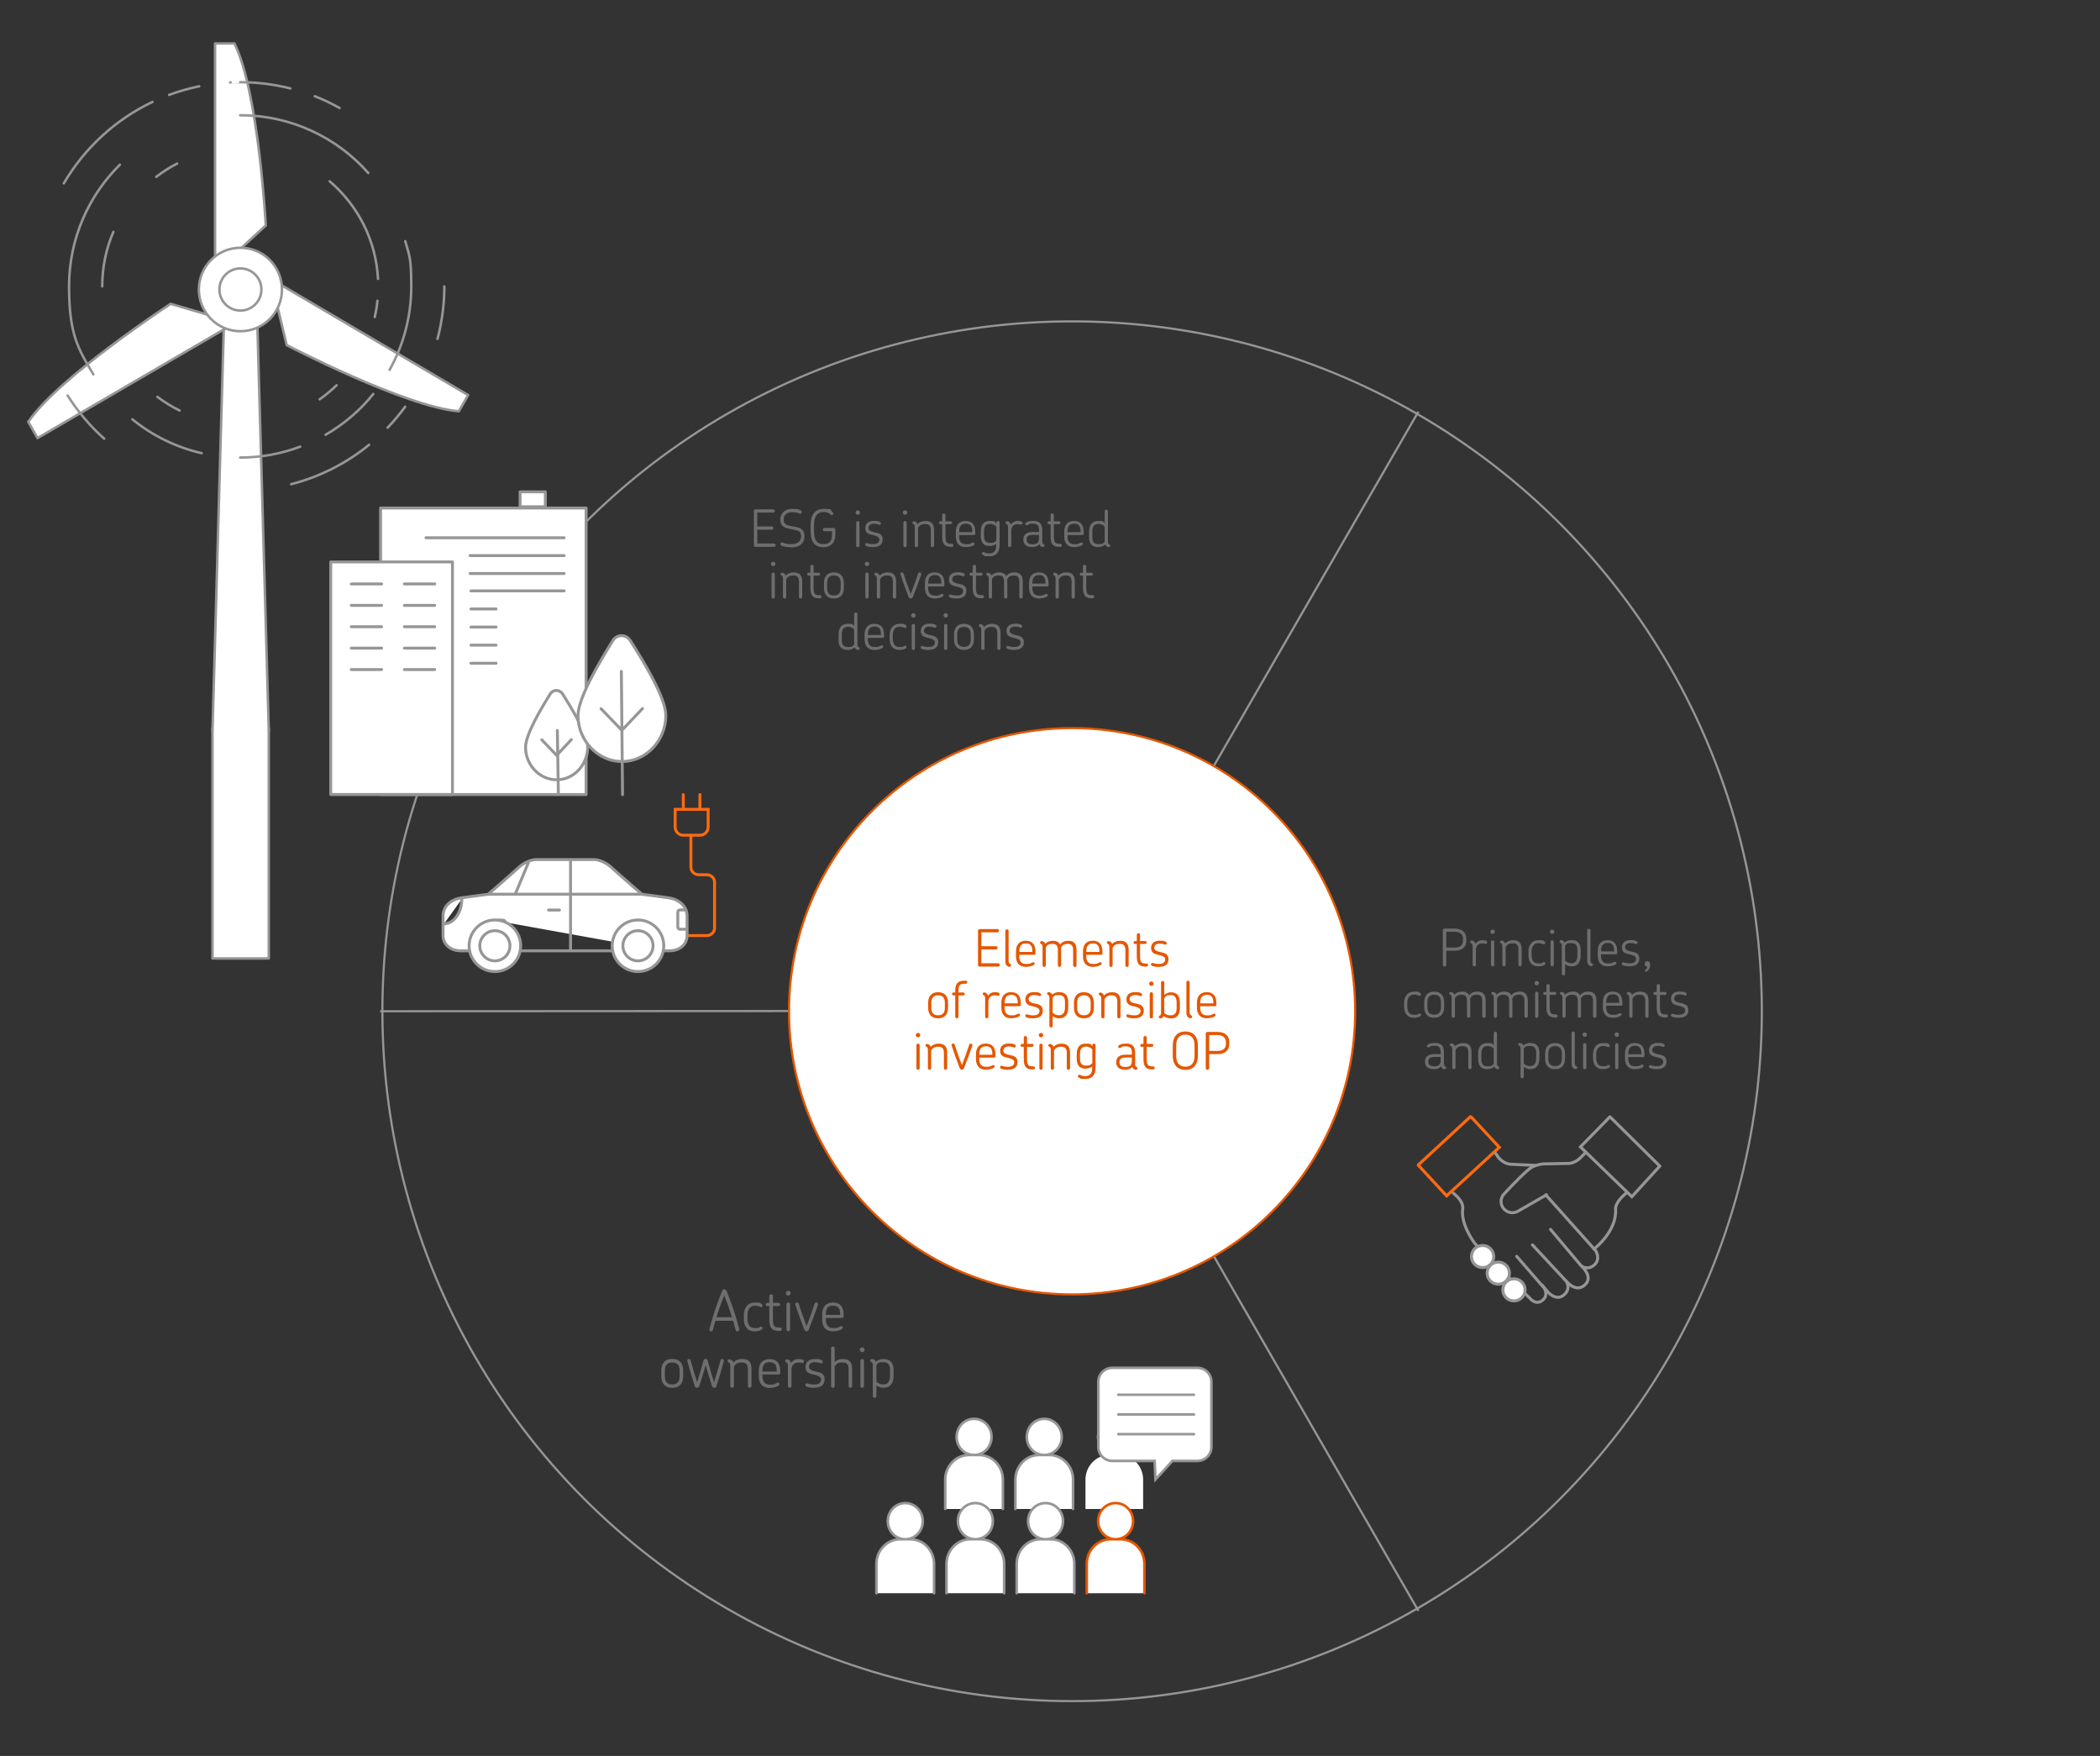 <?xml version="1.0" encoding="UTF-8"?><svg id="a" xmlns="http://www.w3.org/2000/svg" viewBox="0 0 2451 2049"><rect x="0" y="0" width="2451" height="2049" fill="#333333" stroke="none"/><defs><style>.b,.c,.d,.e,.f,.g,.h,.i,.j,.k,.l{fill:none;}.b,.c,.d,.e,.h,.i,.k,.l{stroke:#969696;}.b,.c,.d,.f,.g,.h,.i,.j,.k,.l{stroke-linecap:round;}.b,.f,.l{stroke-width:3.4px;}.b,.h{stroke-linejoin:round;}.m,.n{fill:#fff;}.c,.d,.e,.n,.j,.k{stroke-miterlimit:10;}.c,.j{stroke-width:3.5px;}.d,.g,.i{stroke-width:3px;}.o{fill:#e45700;}.e,.n{stroke-width:2.5px;}.f,.j{stroke:#ff6a10;}.g,.n{stroke:#e45700;}.h,.k{stroke-width:2.9px;}.p{fill:#6e6e6e;}</style></defs><g><rect class="m" x="248" y="849.5" width="65.7" height="268.9"/><rect class="h" x="248" y="849.5" width="65.7" height="268.9"/><polyline class="m" points="248 853 261.5 372.5 300.2 372.5 313.7 853"/><polyline class="h" points="248 853 261.5 372.5 300.2 372.5 313.7 853"/><path class="m" d="M251,50.7V317.5l59.2-54.4s-8.3-155.7-36.6-212.4h-22.7Z"/><path class="h" d="M251,50.7V317.5l59.2-54.4s-8.3-155.7-36.6-212.4h-22.7Z"/><path class="m" d="M546.4,461l-230.3-135.5,18.5,77.2s138.3,72.1,200.9,77.2l10.9-18.9Z"/><path class="h" d="M546.4,461l-230.3-135.5,18.5,77.2s138.3,72.1,200.9,77.2l10.9-18.9Z"/><path class="m" d="M43.8,511.2l230.7-134.5-75.3-22.2S68.6,439.9,33,492.2l10.8,19Z"/><path class="h" d="M43.8,511.2l230.7-134.5-75.3-22.2S68.6,439.9,33,492.2l10.8,19Z"/><path class="m" d="M329.1,337.8c0-26.9-21.7-48.7-48.5-48.7s-48.5,21.8-48.5,48.7,21.7,48.7,48.5,48.7,48.5-21.8,48.5-48.7"/><path class="h" d="M329.1,337.8c0-26.9-21.7-48.7-48.5-48.7s-48.5,21.8-48.5,48.7,21.7,48.7,48.5,48.7,48.5-21.8,48.5-48.7Z"/><path class="m" d="M305.1,337.8c0-13.6-11-24.6-24.5-24.6s-24.5,11-24.5,24.6,11,24.6,24.5,24.6,24.5-11,24.5-24.6"/><path class="h" d="M305.1,337.8c0-13.6-11-24.6-24.5-24.6s-24.5,11-24.5,24.6,11,24.6,24.5,24.6,24.5-11,24.5-24.6Z"/><path class="k" d="M396.3,126c-9.3-5.2-18.9-9.8-28.9-13.7"/><path class="k" d="M139.9,192.2c-36.6,36.2-59.3,86.4-59.3,142s10.4,72.7,28.4,102.7"/><path class="k" d="M132.3,270.6c-8.4,19.5-13,41-13,63.6"/><path class="k" d="M206.7,190.9c-8.6,4.4-16.7,9.6-24.3,15.4"/><path class="k" d="M510.6,395.5c5.2-19.6,8-40.1,8-61.3"/><path class="k" d="M338.9,103.2c-18.7-4.7-38.4-7.3-58.6-7.3s-7.9,0-11.8,.3"/><path class="k" d="M429.9,201.9c-36.6-41.4-90-67.4-149.6-67.4"/><path class="k" d="M441.2,325.4c-2.4-45.5-23.8-86-56.4-113.8"/><path class="k" d="M437.4,370c1.4-6.2,2.5-12.5,3.1-19"/><path class="k" d="M339.8,565c33.8-8.7,64.8-24.6,91-46"/><path class="k" d="M452.4,499c7.4-7.7,14.2-15.8,20.5-24.4"/><path class="k" d="M183.7,463.1c8.1,6.1,16.7,11.4,25.9,15.9"/><path class="k" d="M154.5,489.3c23.2,18.9,50.8,32.6,80.9,39.5"/><path class="k" d="M280.3,533.9c24.7,0,48.3-4.5,70.1-12.7"/><path class="k" d="M454.7,431.6c16.1-28.8,25.3-62,25.3-97.4s-2.5-36-7-52.8"/><path class="k" d="M380,507.3c21.4-12.3,40.3-28.5,55.7-47.6"/><path class="k" d="M373,466c7-4.9,13.6-10.4,19.8-16.4"/><path class="k" d="M79,461.6c11.8,18.7,26.2,35.6,42.6,50.3"/><path class="k" d="M232.5,100.7c-12,2.5-23.8,5.8-35.1,10"/><path class="k" d="M178,118.9c-43.3,20.6-79.4,53.9-103.5,95"/></g><circle class="e" cx="1251.3" cy="1180" r="805"/><g><path class="p" d="M903.4,638.1h-21.6c-1.1,0-1.9-.8-1.9-1.9v-40c0-1,.8-1.9,1.9-1.9h20.7c1,0,1.9,.9,1.9,1.9s-.9,1.9-1.9,1.9h-18.7v16.2h17c1,0,1.9,.8,1.9,1.9s-.8,1.9-1.9,1.9h-17v16.1h19.6c1,0,1.9,.9,1.9,2s-.8,1.9-1.9,1.9Z"/><path class="p" d="M923.6,638.6c-4.7,0-8.2-.5-11.6-2-.8-.4-1.2-1.1-1.2-1.7,0-1,.7-2,1.7-2s1.9,1,5.3,1.6c1.4,.3,3.2,.5,5.6,.5,7.9,0,11.6-3.8,11.6-9.2s-2.2-6-5.8-7.1c-3.4-1.1-9.4-1.5-13-3.2-3.2-1.5-5.5-4.1-5.5-9.2,0-7.8,5.8-12.5,13.7-12.5s7.1,.4,10.1,1.9c.8,.3,1.3,1,1.3,1.7,0,1-.7,2-1.9,2s-1.7-.8-4.7-1.4c-1.2-.2-2.7-.4-4.7-.4-6.2,0-9.8,3.4-9.8,8.6s2.3,5.9,6,7c4.1,1.2,10.6,1.4,14.2,3.8,2.5,1.7,4,4.4,4,8.7,0,8.2-5.9,13.1-15.4,13.1Z"/><path class="p" d="M961.1,638.6c-11,0-15-7.5-15-18.8v-7.3c0-10.7,4.3-18.7,15.4-18.7s7.4,1.3,9.3,2.9c1.1,1,1.8,2,1.8,2.7s-.7,1.7-1.9,1.7-1.4-1.1-3.2-2.2c-1.3-.7-3-1.5-6-1.5-7.9,0-11.4,5.5-11.4,15.1v7.3c0,10.2,3.2,15.1,11,15.1s10-4.1,10-11.2v-3.8h-8.8c-1,0-1.9-.8-1.9-1.9s.8-1.9,1.9-1.9h10.7c1.1,0,2,.8,2,2v5.5c0,8.8-4.5,14.9-13.9,14.9Z"/><path class="p" d="M1001.2,600.6c-1.4,0-2.6-1.1-2.6-2.5s1.1-2.6,2.6-2.6,2.6,1.1,2.6,2.6-1.1,2.5-2.6,2.5Zm0,37.9c-1.1,0-1.9-.8-1.9-1.9v-26.7c0-1.1,.8-1.9,1.9-1.9s1.9,.8,1.9,1.9v26.7c0,1.1-.9,1.9-1.9,1.9Z"/><path class="p" d="M1019.3,638.4c-3.7,0-6.1-.4-8.4-1.3-1-.4-1.3-1.4-1-2.3,.3-.9,1.3-1.4,2.2-1,2,.7,3.8,1.1,7.2,1.1,5,0,7.1-2.2,7.1-5.4s-4.3-4.4-8.5-5.3c-4.1-.9-8-2.2-8-7.9s4.1-8.5,9.8-8.5,5.2,.3,7.4,1.3c1,.4,1.3,1.4,1,2.3-.4,.8-1.3,1.3-2.2,.9-2-.8-3.6-1.1-6.1-1.1-4.1,0-6.2,2.1-6.2,5s3.8,4.3,7.7,5c4.4,.9,8.9,2,8.9,8.2s-4.3,8.9-10.9,8.9Z"/><path class="p" d="M1056.3,600.6c-1.4,0-2.6-1.1-2.6-2.5s1.1-2.6,2.6-2.6,2.6,1.1,2.6,2.6-1.1,2.5-2.6,2.5Zm0,37.9c-1.1,0-1.9-.8-1.9-1.9v-26.7c0-1.1,.8-1.9,1.9-1.9s1.9,.8,1.9,1.9v26.7c0,1.1-.9,1.9-1.9,1.9Z"/><path class="p" d="M1088.3,638.4c-1.1,0-1.9-.8-1.9-1.9v-17.6c0-4.4-1.3-7.4-6.4-7.4s-6.9,1.8-8.5,4.5v20.5c0,1.1-.8,1.9-1.9,1.9s-1.9-.8-1.9-1.9v-21.2c0-2.6-.6-3.3-1.9-3.9-.6-.4-1-.8-1-1.4,0-1.2,.8-1.7,1.9-1.7s2,.4,2.9,1.2c.7,.7,1.1,1.4,1.4,2.2,2-2.4,5.2-3.8,9.5-3.8,7.6,0,9.7,4.7,9.7,10.7v17.9c0,1.1-.8,1.9-1.9,1.9Z"/><path class="p" d="M1111,638.1h-1.5c-8.2,0-9.8-5-9.8-12.5v-13.9h-2.1c-1,0-1.7-.8-1.7-1.7s.8-1.7,1.7-1.7h2.1v-7.3c0-1.1,.8-1.9,1.9-1.9s1.9,.8,1.9,1.9v7.3h6c1,0,1.7,.7,1.7,1.7s-.8,1.7-1.7,1.7h-6v13.9c0,6.5,1,8.9,6.2,8.9h1.3c1,0,1.8,.8,1.8,1.8s-.8,1.8-1.8,1.8Z"/><path class="p" d="M1138.4,622.7c0,1-.7,1.6-1.6,1.6h-17.4v1.8c0,5.3,2.3,8.9,7.7,8.9s4.6-.4,5.8-.9c1.4-.5,2.1-1.1,3-1.1s1.5,.7,1.5,1.6-1.1,1.9-2.9,2.5c-2,.8-4.7,1.3-7.6,1.3-8.3,0-11.3-5.8-11.3-12.5v-5.6c0-6.7,3.1-12.4,11.4-12.4s11.3,5.4,11.3,12.5v2.3Zm-11.3-11.6c-5.5,0-7.6,3.5-7.6,8.8v1.1h15.2v-1.2c0-5.3-1.9-8.8-7.6-8.8Z"/><path class="p" d="M1162.9,634.5c-2.5,1.9-5.8,2.6-7.9,2.6-7.7,0-10.3-4.8-10.3-12.1v-4.7c0-7.3,2.8-12.4,10.5-12.4s5.2,.9,7.7,2.9v-1c0-1.1,.8-1.9,1.9-1.9s1.9,.8,1.9,1.9v26.3c0,7.5-3.2,13-12,13s-4.4-.3-6.2-1c-1.5-.5-2.5-1.2-2.5-2.2s.7-1.7,1.7-1.7,1.3,.4,2.3,.8c1.4,.5,2.4,.8,4.4,.8,6.1,0,8.3-3.5,8.3-9.5v-1.7Zm0-3.8v-16c-2.3-2.6-5.4-3.4-7.3-3.4-5,0-7.1,3.1-7.1,8.6v5.3c0,5.4,1.9,8.3,7,8.3s5.2-.8,7.4-2.9Z"/><path class="p" d="M1191.5,612.1c-1.1,0-1.6-.5-3.8-.5s-6.4,.7-7.4,6.4v18.5c0,1.1-.8,1.9-1.9,1.9s-1.9-.8-1.9-1.9v-21.2c0-2.6-.6-3.3-1.9-3.9-.6-.4-1-.8-1-1.4,0-1.1,.7-1.7,2-1.7,2.3,0,3.8,2,4.3,3.8,2.5-3.8,6.1-4.2,8.3-4.2s5.2,.5,5.2,2.3-.7,1.9-1.8,1.9Z"/><path class="p" d="M1217.1,638.4c-1,0-1.8-.4-2.5-1-.7-.6-1.1-1.5-1.4-2.4-2.2,2.8-5.8,3.4-8.4,3.4-7.6,0-10.4-4-10.4-8.6v-.5c0-4.7,3-8.5,10.7-8.5h7.6v-1.7c0-5.4-1.3-8-7-8s-3.6,.3-4.8,.8c-1.4,.6-2,1.1-2.7,1.1s-1.6-.7-1.6-1.6,1-1.8,2.6-2.5c2-.8,4.4-1.1,6.7-1.1,8.5,0,10.6,4.3,10.6,11.6v11.8c0,2.6,.4,3.4,1.7,3.9,.7,.3,1,.8,1,1.5,0,1.1-.8,1.7-2,1.7Zm-4.5-14.3h-7.3c-5.7,0-7.1,2.6-7.1,5.3v.4c0,2.8,1.4,5.3,7,5.3s7.4-2.3,7.4-7.1v-4Z"/><path class="p" d="M1237.5,638.1h-1.5c-8.2,0-9.8-5-9.8-12.5v-13.9h-2.1c-1,0-1.7-.8-1.7-1.7s.8-1.7,1.7-1.7h2.1v-7.3c0-1.1,.8-1.9,1.9-1.9s1.9,.8,1.9,1.9v7.3h6c1,0,1.7,.7,1.7,1.7s-.8,1.7-1.7,1.7h-6v13.9c0,6.5,1,8.9,6.2,8.9h1.3c1,0,1.8,.8,1.8,1.8s-.8,1.8-1.8,1.8Z"/><path class="p" d="M1264.9,622.7c0,1-.7,1.6-1.6,1.6h-17.4v1.8c0,5.3,2.3,8.9,7.7,8.9s4.6-.4,5.8-.9c1.4-.5,2.1-1.1,3-1.1s1.5,.7,1.5,1.6-1.1,1.9-2.9,2.5c-2,.8-4.7,1.3-7.6,1.3-8.3,0-11.3-5.8-11.3-12.5v-5.6c0-6.7,3.1-12.4,11.4-12.4s11.3,5.4,11.3,12.5v2.3Zm-11.3-11.6c-5.5,0-7.6,3.5-7.6,8.8v1.1h15.2v-1.2c0-5.3-1.9-8.8-7.6-8.8Z"/><path class="p" d="M1294,638.4c-.8,0-2-.4-2.9-1.3-.5-.4-.8-1-1-1.6-2.6,2-5.5,2.9-8.1,2.9-7.9,0-10.9-4.3-10.9-11.8v-5.7c0-7.6,2.8-13,10.6-13s5.1,.6,7.6,2.6v-13.9c0-1.1,.9-1.9,1.9-1.9s1.9,.8,1.9,1.9v34.7c0,2.6,.4,3.4,1.7,3.9,.7,.3,1,.8,1,1.5,0,1.1-.8,1.7-1.9,1.7Zm-4.7-23.9c-2.2-2.5-5.2-3.2-7.1-3.2-5.1,0-7.3,3.4-7.3,9.3v6.2c0,5.5,2,8.2,7.5,8.2s4.6-.8,6.9-2.9v-17.6Z"/><path class="p" d="M902.4,660.6c-1.4,0-2.6-1.1-2.6-2.5s1.1-2.6,2.6-2.6,2.6,1.1,2.6,2.6-1.1,2.5-2.6,2.5Zm0,37.9c-1.1,0-1.9-.8-1.9-1.9v-26.7c0-1.1,.8-1.9,1.9-1.9s1.9,.8,1.9,1.9v26.7c0,1.1-.9,1.9-1.9,1.9Z"/><path class="p" d="M934.4,698.4c-1.1,0-1.9-.8-1.9-1.9v-17.6c0-4.4-1.3-7.4-6.4-7.4s-6.9,1.8-8.5,4.5v20.5c0,1.1-.8,1.9-1.9,1.9s-1.9-.8-1.9-1.9v-21.2c0-2.6-.6-3.3-1.9-3.9-.6-.4-1-.8-1-1.4,0-1.2,.8-1.7,1.9-1.7s2,.4,2.9,1.2c.7,.7,1.1,1.4,1.4,2.2,2-2.4,5.2-3.8,9.5-3.8,7.6,0,9.7,4.7,9.7,10.7v17.9c0,1.1-.8,1.9-1.9,1.9Z"/><path class="p" d="M957.1,698.1h-1.5c-8.2,0-9.8-5-9.8-12.5v-13.9h-2.1c-1,0-1.7-.8-1.7-1.7s.8-1.7,1.7-1.7h2.1v-7.3c0-1.1,.8-1.9,1.9-1.9s1.9,.8,1.9,1.9v7.3h6c1,0,1.7,.7,1.7,1.7s-.8,1.7-1.7,1.7h-6v13.9c0,6.5,1,8.9,6.2,8.9h1.3c1,0,1.8,.8,1.8,1.8s-.8,1.8-1.8,1.8Z"/><path class="p" d="M973.3,698.4c-8.3,0-11.6-5.5-11.6-12.2v-6.1c0-6.8,3.3-12.2,11.6-12.2s11.6,5.5,11.6,12.2v6.1c0,6.7-3.3,12.2-11.6,12.2Zm7.9-18.3c0-5.2-2.3-8.6-7.9-8.6s-7.9,3.4-7.9,8.6v6.1c0,5.2,2.2,8.6,7.9,8.6s7.9-3.4,7.9-8.6v-6.1Z"/><path class="p" d="M1011.9,660.6c-1.4,0-2.6-1.1-2.6-2.5s1.1-2.6,2.6-2.6,2.6,1.1,2.6,2.6-1.1,2.5-2.6,2.5Zm0,37.9c-1.1,0-1.9-.8-1.9-1.9v-26.7c0-1.1,.8-1.9,1.9-1.9s1.9,.8,1.9,1.9v26.7c0,1.1-.9,1.9-1.9,1.9Z"/><path class="p" d="M1044,698.4c-1.1,0-1.9-.8-1.9-1.9v-17.6c0-4.4-1.3-7.4-6.4-7.4s-6.9,1.8-8.5,4.5v20.5c0,1.1-.8,1.9-1.9,1.9s-1.9-.8-1.9-1.9v-21.2c0-2.6-.6-3.3-1.9-3.9-.6-.4-1-.8-1-1.4,0-1.2,.8-1.7,1.9-1.7s2,.4,2.9,1.2c.7,.7,1.1,1.4,1.4,2.2,2-2.4,5.2-3.8,9.5-3.8,7.6,0,9.7,4.7,9.7,10.7v17.9c0,1.1-.8,1.9-1.9,1.9Z"/><path class="p" d="M1065.4,696.5c-.6,1.6-1.4,1.9-2.5,1.9s-1.9-.4-2.5-1.9c-3.4-8.8-6.7-17.8-9.4-26.3-.4-1.4,.7-2.3,1.8-2.3s1.4,.4,1.7,1.2c2.5,7.7,5.4,16,8.5,24,3.1-8,6.1-16.3,8.6-24,.4-.8,1.1-1.2,1.7-1.2,1.1,0,2.3,1,1.9,2.4-2.9,8.5-6.2,17.5-9.7,26.2Z"/><path class="p" d="M1102.3,682.7c0,1-.7,1.6-1.6,1.6h-17.4v1.8c0,5.3,2.3,8.9,7.7,8.9s4.6-.4,5.8-.9c1.4-.5,2.1-1.1,3-1.1s1.5,.7,1.5,1.6-1.1,1.9-2.9,2.5c-2,.8-4.7,1.3-7.6,1.3-8.3,0-11.3-5.8-11.3-12.5v-5.6c0-6.7,3.1-12.4,11.4-12.4s11.3,5.4,11.3,12.5v2.3Zm-11.3-11.6c-5.5,0-7.6,3.5-7.6,8.8v1.1h15.2v-1.2c0-5.3-1.9-8.8-7.6-8.8Z"/><path class="p" d="M1117,698.4c-3.7,0-6.1-.4-8.4-1.3-1-.4-1.3-1.4-1-2.3,.3-.9,1.3-1.4,2.2-1,2,.7,3.8,1.1,7.2,1.1,5,0,7.1-2.2,7.1-5.4s-4.3-4.4-8.5-5.3c-4.1-.9-8-2.2-8-7.9s4.1-8.5,9.8-8.5,5.2,.3,7.4,1.3c1,.4,1.3,1.4,1,2.3-.4,.8-1.3,1.3-2.2,.9-2-.8-3.6-1.1-6.1-1.1-4.1,0-6.2,2.1-6.2,5s3.8,4.3,7.7,5c4.4,.9,8.9,2,8.9,8.2s-4.3,8.9-10.9,8.9Z"/><path class="p" d="M1146.6,698.1h-1.5c-8.2,0-9.8-5-9.8-12.5v-13.9h-2.1c-1,0-1.7-.8-1.7-1.7s.8-1.7,1.7-1.7h2.1v-7.3c0-1.1,.8-1.9,1.9-1.9s1.9,.8,1.9,1.9v7.3h6c1,0,1.7,.7,1.7,1.7s-.8,1.7-1.7,1.7h-6v13.9c0,6.5,1,8.9,6.2,8.9h1.3c1,0,1.8,.8,1.8,1.8s-.8,1.8-1.8,1.8Z"/><path class="p" d="M1191.6,698.4c-1.1,0-1.9-.8-1.9-1.9v-17.6c0-4.5-1.3-7.4-6.2-7.4s-6.7,1.9-8,4.6c.1,.8,.2,1.7,.2,2.5v17.9c0,1.1-.8,1.9-1.9,1.9s-1.9-.8-1.9-1.9v-17.6c0-4.5-1.3-7.4-6.2-7.4s-6.5,1.7-7.9,4.1v20.9c0,1.1-.8,1.9-1.9,1.9s-1.9-.8-1.9-1.9v-21.2c0-2.6-.6-3.3-1.9-3.9-.6-.4-1-.8-1-1.4,0-1.2,.8-1.7,1.9-1.7s2,.4,2.9,1.2c.6,.5,1,1.2,1.3,1.9,2-2.2,5-3.5,9.1-3.5s6.8,1.6,8.2,4.3c2-2.7,5.2-4.3,9.7-4.3,7.4,0,9.5,4.7,9.5,10.7v17.9c0,1.1-.9,1.9-1.9,1.9Z"/><path class="p" d="M1223.9,682.7c0,1-.7,1.6-1.6,1.6h-17.4v1.8c0,5.3,2.3,8.9,7.7,8.9s4.6-.4,5.8-.9c1.4-.5,2.1-1.1,3-1.1s1.5,.7,1.5,1.6-1.1,1.9-2.9,2.5c-2,.8-4.7,1.3-7.6,1.3-8.3,0-11.3-5.8-11.3-12.5v-5.6c0-6.7,3.1-12.4,11.4-12.4s11.3,5.4,11.3,12.5v2.3Zm-11.3-11.6c-5.5,0-7.6,3.5-7.6,8.8v1.1h15.2v-1.2c0-5.3-1.9-8.8-7.6-8.8Z"/><path class="p" d="M1252.6,698.4c-1.1,0-1.9-.8-1.9-1.9v-17.6c0-4.4-1.3-7.4-6.4-7.4s-6.9,1.8-8.5,4.5v20.5c0,1.1-.8,1.9-1.9,1.9s-1.9-.8-1.9-1.9v-21.2c0-2.6-.6-3.3-1.9-3.9-.6-.4-1-.8-1-1.4,0-1.2,.8-1.7,1.9-1.7s2,.4,2.9,1.2c.7,.7,1.1,1.4,1.4,2.2,2-2.4,5.2-3.8,9.5-3.8,7.6,0,9.7,4.7,9.7,10.7v17.9c0,1.1-.8,1.9-1.9,1.9Z"/><path class="p" d="M1275.3,698.1h-1.5c-8.2,0-9.8-5-9.8-12.5v-13.9h-2.1c-1,0-1.7-.8-1.7-1.7s.8-1.7,1.7-1.7h2.1v-7.3c0-1.1,.8-1.9,1.9-1.9s1.9,.8,1.9,1.9v7.3h6c1,0,1.7,.7,1.7,1.7s-.8,1.7-1.7,1.7h-6v13.9c0,6.5,1,8.9,6.2,8.9h1.3c1,0,1.8,.8,1.8,1.8s-.8,1.8-1.8,1.8Z"/><path class="p" d="M1001.6,758.4c-.8,0-2-.4-2.9-1.3-.5-.4-.8-1-1-1.6-2.6,2-5.5,2.9-8.1,2.9-7.9,0-10.9-4.3-10.9-11.8v-5.7c0-7.6,2.8-13,10.6-13s5.1,.6,7.6,2.6v-13.9c0-1.1,.9-1.9,1.9-1.9s1.9,.8,1.9,1.9v34.7c0,2.6,.4,3.4,1.7,3.9,.7,.3,1,.8,1,1.5,0,1.1-.8,1.7-1.9,1.7Zm-4.7-23.9c-2.2-2.5-5.2-3.2-7.1-3.2-5.1,0-7.3,3.4-7.3,9.3v6.2c0,5.5,2,8.2,7.5,8.2s4.6-.8,6.9-2.9v-17.6Z"/><path class="p" d="M1031.9,742.7c0,1-.7,1.6-1.6,1.6h-17.4v1.8c0,5.3,2.3,8.9,7.7,8.9s4.6-.4,5.8-.9c1.4-.5,2.1-1.1,3-1.1s1.5,.7,1.5,1.6-1.1,1.9-2.9,2.5c-2,.8-4.7,1.3-7.6,1.3-8.3,0-11.3-5.8-11.3-12.5v-5.6c0-6.7,3.1-12.4,11.4-12.4s11.3,5.4,11.3,12.5v2.3Zm-11.3-11.6c-5.5,0-7.6,3.5-7.6,8.8v1.1h15.2v-1.2c0-5.3-1.9-8.8-7.6-8.8Z"/><path class="p" d="M1055.4,732.6c-1.6-.9-3.4-1.3-5.5-1.3-5,0-7.9,4-7.9,9.6v4.4c0,6.1,2.6,9.7,7.9,9.7s3.8-.4,5.7-1.4c1-.5,1.9,0,2.3,.7,.4,.9,.1,1.9-.7,2.3-2.3,1.3-4.9,1.8-7.4,1.8-8,0-11.5-5.5-11.5-13.2v-4.1c0-7.1,3.8-13.2,11.5-13.2s5.2,.4,7.3,1.7c.9,.5,1.1,1.4,.6,2.3-.4,.7-1.3,1.1-2.2,.6Z"/><path class="p" d="M1066,720.6c-1.4,0-2.6-1.1-2.6-2.5s1.1-2.6,2.6-2.6,2.6,1.1,2.6,2.6-1.1,2.5-2.6,2.5Zm0,37.9c-1.1,0-1.9-.8-1.9-1.9v-26.7c0-1.1,.8-1.9,1.9-1.9s1.9,.8,1.9,1.9v26.7c0,1.1-.9,1.9-1.9,1.9Z"/><path class="p" d="M1084.1,758.4c-3.7,0-6.1-.4-8.4-1.3-1-.4-1.3-1.4-1-2.3,.3-.9,1.3-1.4,2.2-1,2,.7,3.8,1.1,7.2,1.1,5,0,7.1-2.2,7.1-5.4s-4.3-4.4-8.5-5.3c-4.1-.9-8-2.2-8-7.9s4.1-8.5,9.8-8.5,5.2,.3,7.4,1.3c1,.4,1.3,1.4,1,2.3-.4,.8-1.3,1.3-2.2,.9-2-.8-3.6-1.1-6.1-1.1-4.1,0-6.2,2.1-6.2,5s3.8,4.3,7.7,5c4.4,.9,8.9,2,8.9,8.2s-4.3,8.9-10.9,8.9Z"/><path class="p" d="M1103.8,720.6c-1.4,0-2.6-1.1-2.6-2.5s1.1-2.6,2.6-2.6,2.6,1.1,2.6,2.6-1.1,2.5-2.6,2.5Zm0,37.9c-1.1,0-1.9-.8-1.9-1.9v-26.7c0-1.1,.8-1.9,1.9-1.9s1.9,.8,1.9,1.9v26.7c0,1.1-.9,1.9-1.9,1.9Z"/><path class="p" d="M1125.1,758.4c-8.3,0-11.6-5.5-11.6-12.2v-6.1c0-6.8,3.3-12.2,11.6-12.2s11.6,5.5,11.6,12.2v6.1c0,6.7-3.3,12.2-11.6,12.2Zm7.9-18.3c0-5.2-2.3-8.6-7.9-8.6s-7.9,3.4-7.9,8.6v6.1c0,5.2,2.2,8.6,7.9,8.6s7.9-3.4,7.9-8.6v-6.1Z"/><path class="p" d="M1165.9,758.4c-1.1,0-1.9-.8-1.9-1.9v-17.6c0-4.4-1.3-7.4-6.4-7.4s-6.9,1.8-8.5,4.5v20.5c0,1.1-.8,1.9-1.9,1.9s-1.9-.8-1.9-1.9v-21.2c0-2.6-.6-3.3-1.9-3.9-.6-.4-1-.8-1-1.4,0-1.2,.8-1.7,1.9-1.7s2,.4,2.9,1.2c.7,.7,1.1,1.4,1.4,2.2,2-2.4,5.2-3.8,9.5-3.8,7.6,0,9.7,4.7,9.7,10.7v17.9c0,1.1-.8,1.9-1.9,1.9Z"/><path class="p" d="M1184.1,758.4c-3.7,0-6.1-.4-8.4-1.3-1-.4-1.3-1.4-1-2.3,.3-.9,1.3-1.4,2.2-1,2,.7,3.8,1.1,7.2,1.1,5,0,7.1-2.2,7.1-5.4s-4.3-4.4-8.5-5.3c-4.1-.9-8-2.2-8-7.9s4.1-8.5,9.8-8.5,5.2,.3,7.4,1.3c1,.4,1.3,1.4,1,2.3-.4,.8-1.3,1.3-2.2,.9-2-.8-3.6-1.1-6.1-1.1-4.1,0-6.2,2.1-6.2,5s3.8,4.3,7.7,5c4.4,.9,8.9,2,8.9,8.2s-4.3,8.9-10.9,8.9Z"/></g><g><path class="p" d="M860.7,1553.6c-.9,0-1.8-.5-2.1-1.7-.9-3.6-2-7.2-3-10.7h-20.6c-1.1,3.5-2,7.1-3,10.7-.3,1.2-1.1,1.7-2,1.7-1.3,0-2.5-1-2.1-2.6,4.1-15.8,9-30.1,14.7-44.2,.9-2.1,1.8-2.4,2.8-2.4s1.8,.3,2.8,2.4c5.7,14.1,10.6,28.3,14.7,44.2,.3,1.6-.9,2.6-2.2,2.6Zm-15.4-42.1c-3.4,8.3-6.4,16.8-9.1,25.6h18.2c-2.8-8.8-5.8-17.3-9.1-25.6Z"/><path class="p" d="M887.2,1525c-1.8-1-3.7-1.4-6.1-1.4-5.5,0-8.7,4.4-8.7,10.6v4.9c0,6.7,2.8,10.6,8.6,10.6s4.2-.4,6.3-1.5c1.1-.5,2,0,2.5,.8,.5,1,.1,2-.8,2.5-2.6,1.5-5.4,2-8.2,2-8.8,0-12.6-6.1-12.6-14.5v-4.6c0-7.9,4.2-14.5,12.7-14.5s5.7,.5,8.1,1.9c1,.5,1.3,1.6,.7,2.6-.5,.8-1.4,1.2-2.4,.7Z"/><path class="p" d="M910.3,1553h-1.6c-9,0-10.8-5.5-10.8-13.8v-15.2h-2.3c-1.1,0-1.9-.9-1.9-1.9s.9-1.8,1.9-1.8h2.3v-8c0-1.2,.9-2.1,2.1-2.1s2.1,.9,2.1,2.1v8h6.6c1.1,0,1.9,.8,1.9,1.8s-.9,1.9-1.9,1.9h-6.6v15.2c0,7.1,1.1,9.8,6.9,9.8h1.4c1.1,0,2,.9,2,2s-.9,2-2,2Z"/><path class="p" d="M920,1511.8c-1.6,0-2.8-1.2-2.8-2.8s1.3-2.8,2.8-2.8,2.8,1.3,2.8,2.8-1.3,2.8-2.8,2.8Zm0,41.6c-1.2,0-2.1-.9-2.1-2.1v-29.4c0-1.3,.9-2.1,2.1-2.1s2.1,.9,2.1,2.1v29.4c0,1.2-1,2.1-2.1,2.1Z"/><path class="p" d="M944.2,1551.3c-.7,1.7-1.6,2.1-2.7,2.1s-2.1-.4-2.8-2.1c-3.8-9.7-7.3-19.5-10.4-28.9-.5-1.6,.8-2.6,2-2.6s1.6,.4,1.8,1.3c2.8,8.4,5.9,17.6,9.3,26.4,3.4-8.8,6.7-17.9,9.4-26.4,.4-.9,1.2-1.3,1.9-1.3,1.3,0,2.5,1.1,2,2.6-3.2,9.4-6.8,19.2-10.7,28.8Z"/><path class="p" d="M984.7,1536.1c0,1.1-.8,1.8-1.7,1.8h-19.1v2c0,5.8,2.5,9.8,8.5,9.8s5-.5,6.3-1c1.5-.6,2.3-1.3,3.3-1.3s1.6,.7,1.6,1.8-1.3,2-3.2,2.8c-2.2,.9-5.2,1.5-8.3,1.5-9.1,0-12.5-6.3-12.5-13.8v-6.1c0-7.3,3.4-13.7,12.5-13.7s12.5,5.9,12.5,13.7v2.6Zm-12.5-12.7c-6,0-8.4,3.9-8.4,9.7v1.3h16.8v-1.3c0-5.8-2.1-9.6-8.4-9.6Z"/><path class="p" d="M784.6,1619.4c-9.2,0-12.8-6.1-12.8-13.5v-6.7c0-7.5,3.6-13.5,12.8-13.5s12.8,6,12.8,13.5v6.7c0,7.4-3.6,13.5-12.8,13.5Zm8.6-20.1c0-5.7-2.5-9.5-8.6-9.5s-8.6,3.8-8.6,9.5v6.7c0,5.7,2.4,9.5,8.6,9.5s8.6-3.8,8.6-9.5v-6.7Z"/><path class="p" d="M836.3,1617.5c-.4,1.4-1.5,1.8-2.6,1.8s-2.2-.5-2.6-1.8c-2.7-8.2-5.1-16.3-7.5-24.6-2.3,8.3-4.8,16.5-7.5,24.6-.4,1.3-1.5,1.8-2.6,1.8s-2.2-.5-2.6-1.8c-3.1-9.4-6.1-19.7-8.7-29.4-.3-1.5,.8-2.4,2-2.4s1.6,.4,1.8,1.5c2.4,8.5,4.9,17.3,7.6,25.8,2.7-8.4,5.1-16.7,7.5-25.5,.3-1.1,1.1-1.8,2.4-1.8s2.2,.7,2.4,1.8c2.4,8.8,4.8,17,7.5,25.5,2.7-8.5,5.2-17.3,7.6-25.8,.2-1.1,1.1-1.5,1.9-1.5s2.3,.9,2,2.4c-2.6,9.7-5.6,19.9-8.8,29.4Z"/><path class="p" d="M875,1619.4c-1.2,0-2.1-.9-2.1-2.1v-19.4c0-4.9-1.4-8.1-7-8.1s-7.6,2-9.3,4.9v22.6c0,1.2-.9,2.1-2.1,2.1s-2.1-.9-2.1-2.1v-23.3c0-2.8-.7-3.6-2.1-4.3-.7-.4-1.1-.9-1.1-1.6,0-1.3,.9-1.9,2.1-1.9s2.2,.5,3.2,1.3c.8,.7,1.3,1.6,1.5,2.4,2.2-2.6,5.7-4.2,10.5-4.2,8.3,0,10.6,5.2,10.6,11.8v19.7c0,1.2-.9,2.1-2.1,2.1Z"/><path class="p" d="M910.7,1602.1c0,1.1-.8,1.8-1.7,1.8h-19.1v2c0,5.8,2.5,9.8,8.5,9.8s5-.5,6.3-1c1.5-.6,2.3-1.3,3.3-1.3s1.6,.7,1.6,1.8-1.3,2-3.2,2.8c-2.2,.9-5.2,1.5-8.3,1.5-9.1,0-12.5-6.3-12.5-13.8v-6.1c0-7.3,3.4-13.7,12.5-13.7s12.5,5.9,12.5,13.7v2.6Zm-12.5-12.7c-6,0-8.4,3.9-8.4,9.7v1.3h16.8v-1.3c0-5.8-2.1-9.6-8.4-9.6Z"/><path class="p" d="M936.2,1590.4c-1.2,0-1.8-.5-4.2-.5s-7,.8-8.2,7v20.4c0,1.2-.9,2.1-2.1,2.1s-2.1-.9-2.1-2.1v-23.3c0-2.8-.7-3.6-2.1-4.3-.7-.4-1.1-.9-1.1-1.6,0-1.2,.8-1.9,2.2-1.9,2.5,0,4.2,2.2,4.8,4.2,2.8-4.2,6.7-4.6,9.2-4.6s5.7,.6,5.7,2.5-.7,2.1-2,2.1Z"/><path class="p" d="M950.4,1619.4c-4.1,0-6.7-.5-9.2-1.5-1.1-.4-1.5-1.6-1.1-2.5,.3-1,1.4-1.5,2.4-1.1,2.2,.8,4.2,1.3,7.9,1.3,5.5,0,7.9-2.4,7.9-5.9s-4.7-4.9-9.4-5.9c-4.5-1-8.8-2.4-8.8-8.6s4.6-9.4,10.8-9.4,5.7,.3,8.2,1.4c1.1,.4,1.5,1.6,1.1,2.6-.4,.9-1.4,1.5-2.4,1-2.2-.9-4-1.3-6.7-1.3-4.5,0-6.9,2.3-6.9,5.5s4.2,4.7,8.5,5.5c4.8,1,9.8,2.2,9.8,9s-4.8,9.8-12,9.8Z"/><path class="p" d="M992.5,1619.4c-1.1,0-2.1-.9-2.1-2.1v-19.4c0-4.9-1.3-8.1-7-8.1s-7.7,1.9-9.2,4.9v22.6c0,1.2-1,2.1-2.1,2.1s-2.1-.9-2.1-2.1v-44c0-1.2,.9-2.1,2.1-2.1s2.1,.9,2.1,2.1v16.1c2.2-2.3,5.4-3.6,9.8-3.6,8.4,0,10.6,5.2,10.6,11.8v19.7c0,1.2-.9,2.1-2.1,2.1Z"/><path class="p" d="M1006.3,1577.8c-1.6,0-2.8-1.2-2.8-2.8s1.3-2.8,2.8-2.8,2.8,1.3,2.8,2.8-1.3,2.8-2.8,2.8Zm0,41.6c-1.2,0-2.1-.9-2.1-2.1v-29.4c0-1.3,.9-2.1,2.1-2.1s2.1,.9,2.1,2.1v29.4c0,1.2-1,2.1-2.1,2.1Z"/><path class="p" d="M1031.3,1619.4c-2.4,0-5.6-.7-8.4-2.8v12.4c0,1.2-.9,2.1-2.1,2.1s-2.1-.9-2.1-2.1v-35.4c0-2.8-.5-3.6-1.9-4.3-.7-.4-1.1-.9-1.1-1.7,0-1.3,.9-1.8,2.1-1.8s2.1,.5,3.2,1.3c.5,.5,.9,1.1,1.1,1.7,2.8-2,5.9-3,8.8-3,8.6,0,12,4.8,12,12.9v6.3c0,8.3-3.2,14.3-11.7,14.3Zm7.5-20.9c0-5.9-2.1-9-8.2-9s-5.1,1-7.7,3.2v19.4c2.5,2.6,5.7,3.4,7.9,3.4,5.6,0,8-3.7,8-10.1v-6.9Z"/></g><g><line class="e" x1="443.6" y1="1180" x2="1251.6" y2="1179.6"/><line class="e" x1="1655.5" y1="1879.7" x2="1251.6" y2="1179.6"/><line class="e" x1="1655.5" y1="480.3" x2="1251.6" y2="1179.6"/></g><circle class="n" cx="1251.3" cy="1180" r="330.4"/><g><path class="o" d="M1165,1127.9h-21.6c-1.1,0-1.9-.8-1.9-1.9v-40c0-1,.8-1.9,1.9-1.9h20.7c1,0,1.9,.9,1.9,1.9s-.9,1.9-1.9,1.9h-18.7v16.2h17c1,0,1.9,.8,1.9,1.9s-.8,1.9-1.9,1.9h-17v16.1h19.6c1,0,1.9,.9,1.9,2s-.8,1.9-1.9,1.9Z"/><path class="o" d="M1178.2,1128.3c-.7,0-2-.5-2.9-1.3-1.4-1.3-1.9-3.1-1.9-4.9v-35.8c0-1.1,.8-1.9,1.9-1.9s1.9,.8,1.9,1.9v34.7c0,2.6,.7,3.4,2,3.9,.7,.3,.9,.8,.9,1.5,0,1.1-.8,1.7-1.9,1.7Z"/><path class="o" d="M1208.6,1112.5c0,1-.7,1.6-1.6,1.6h-17.4v1.8c0,5.3,2.3,8.9,7.7,8.9s4.6-.4,5.8-.9c1.4-.5,2.1-1.1,3-1.1s1.5,.7,1.5,1.6-1.1,1.9-2.9,2.5c-2,.8-4.7,1.3-7.6,1.3-8.3,0-11.3-5.8-11.3-12.5v-5.6c0-6.7,3.1-12.4,11.4-12.4s11.3,5.4,11.3,12.5v2.3Zm-11.3-11.6c-5.5,0-7.6,3.5-7.6,8.8v1.1h15.2v-1.2c0-5.3-1.9-8.8-7.6-8.8Z"/><path class="o" d="M1254.4,1128.3c-1.1,0-1.9-.8-1.9-1.9v-17.6c0-4.5-1.3-7.4-6.2-7.4s-6.7,1.9-8,4.6c.1,.8,.2,1.7,.2,2.5v17.9c0,1.1-.8,1.9-1.9,1.9s-1.9-.8-1.9-1.9v-17.6c0-4.5-1.3-7.4-6.2-7.4s-6.5,1.7-7.9,4.1v20.9c0,1.1-.8,1.9-1.9,1.9s-1.9-.8-1.9-1.9v-21.2c0-2.6-.6-3.3-1.9-3.9-.6-.4-1-.8-1-1.4,0-1.2,.8-1.7,1.9-1.7s2,.4,2.9,1.2c.6,.5,1,1.2,1.3,1.9,2-2.2,5-3.5,9.1-3.5s6.8,1.6,8.2,4.3c2-2.7,5.2-4.3,9.7-4.3,7.4,0,9.5,4.7,9.5,10.7v17.9c0,1.1-.9,1.9-1.9,1.9Z"/><path class="o" d="M1286.8,1112.5c0,1-.7,1.6-1.6,1.6h-17.4v1.8c0,5.3,2.3,8.9,7.7,8.9s4.6-.4,5.8-.9c1.4-.5,2.1-1.1,3-1.1s1.5,.7,1.5,1.6-1.1,1.9-2.9,2.5c-2,.8-4.7,1.3-7.6,1.3-8.3,0-11.3-5.8-11.3-12.5v-5.6c0-6.7,3.1-12.4,11.4-12.4s11.3,5.4,11.3,12.5v2.3Zm-11.3-11.6c-5.5,0-7.6,3.5-7.6,8.8v1.1h15.2v-1.2c0-5.3-1.9-8.8-7.6-8.8Z"/><path class="o" d="M1315.4,1128.3c-1.1,0-1.9-.8-1.9-1.9v-17.6c0-4.4-1.3-7.4-6.4-7.4s-6.9,1.8-8.5,4.5v20.5c0,1.1-.8,1.9-1.9,1.9s-1.9-.8-1.9-1.9v-21.2c0-2.6-.6-3.3-1.9-3.9-.6-.4-1-.8-1-1.4,0-1.2,.8-1.7,1.9-1.7s2,.4,2.9,1.2c.7,.7,1.1,1.4,1.4,2.2,2-2.4,5.2-3.8,9.5-3.8,7.6,0,9.7,4.7,9.7,10.7v17.9c0,1.1-.8,1.9-1.9,1.9Z"/><path class="o" d="M1338.1,1127.9h-1.5c-8.2,0-9.8-5-9.8-12.5v-13.9h-2.1c-1,0-1.7-.8-1.7-1.7s.8-1.7,1.7-1.7h2.1v-7.3c0-1.1,.8-1.9,1.9-1.9s1.9,.8,1.9,1.9v7.3h6c1,0,1.7,.7,1.7,1.7s-.8,1.7-1.7,1.7h-6v13.9c0,6.5,1,8.9,6.2,8.9h1.3c1,0,1.8,.8,1.8,1.8s-.8,1.8-1.8,1.8Z"/><path class="o" d="M1352.9,1128.3c-3.7,0-6.1-.4-8.4-1.3-1-.4-1.3-1.4-1-2.3,.3-.9,1.3-1.4,2.2-1,2,.7,3.8,1.1,7.2,1.1,5,0,7.1-2.2,7.1-5.4s-4.3-4.4-8.5-5.3c-4.1-.9-8-2.2-8-7.9s4.1-8.5,9.8-8.5,5.2,.3,7.4,1.3c1,.4,1.3,1.4,1,2.3-.4,.8-1.3,1.3-2.2,.9-2-.8-3.6-1.1-6.1-1.1-4.1,0-6.2,2.1-6.2,5s3.8,4.3,7.7,5c4.4,.9,8.9,2,8.9,8.2s-4.3,8.9-10.9,8.9Z"/><path class="o" d="M1094.9,1188.3c-8.3,0-11.6-5.5-11.6-12.2v-6.1c0-6.8,3.3-12.2,11.6-12.2s11.6,5.5,11.6,12.2v6.1c0,6.7-3.3,12.2-11.6,12.2Zm7.9-18.3c0-5.2-2.3-8.6-7.9-8.6s-7.9,3.4-7.9,8.6v6.1c0,5.2,2.2,8.6,7.9,8.6s7.9-3.4,7.9-8.6v-6.1Z"/><path class="o" d="M1127.2,1147.9h-1.6c-5.8,0-6.9,2.4-6.9,8.5v1.7h5.6c1,0,1.7,.7,1.7,1.7s-.7,1.7-1.7,1.7h-5.6v24.8c0,1.1-.9,1.9-1.9,1.9s-1.9-.8-1.9-1.9v-24.8h-2.1c-1,0-1.7-.8-1.7-1.7s.8-1.7,1.7-1.7h2.1v-1.7c0-7.3,1.9-12,10.5-12h1.8c1,0,1.8,.8,1.8,1.7s-.8,1.8-1.8,1.8Z"/><path class="o" d="M1164.8,1161.9c-1.1,0-1.6-.5-3.8-.5s-6.4,.7-7.4,6.4v18.5c0,1.1-.8,1.9-1.9,1.9s-1.9-.8-1.9-1.9v-21.2c0-2.6-.6-3.3-1.9-3.9-.6-.4-1-.8-1-1.4,0-1.1,.7-1.7,2-1.7,2.3,0,3.8,2,4.3,3.8,2.5-3.8,6.1-4.2,8.3-4.2s5.2,.5,5.2,2.3-.7,1.9-1.8,1.9Z"/><path class="o" d="M1191.5,1172.5c0,1-.7,1.6-1.6,1.6h-17.4v1.8c0,5.3,2.3,8.9,7.7,8.9s4.6-.4,5.8-.9c1.4-.5,2.1-1.1,3-1.1s1.5,.7,1.5,1.6-1.1,1.9-2.9,2.5c-2,.8-4.7,1.3-7.6,1.3-8.3,0-11.3-5.8-11.3-12.5v-5.6c0-6.7,3.1-12.4,11.4-12.4s11.3,5.4,11.3,12.5v2.3Zm-11.3-11.6c-5.5,0-7.6,3.5-7.6,8.8v1.1h15.2v-1.2c0-5.3-1.9-8.8-7.6-8.8Z"/><path class="o" d="M1206.2,1188.3c-3.7,0-6.1-.4-8.4-1.3-1-.4-1.3-1.4-1-2.3,.3-.9,1.3-1.4,2.2-1,2,.7,3.8,1.1,7.2,1.1,5,0,7.1-2.2,7.1-5.4s-4.3-4.4-8.5-5.3c-4.1-.9-8-2.2-8-7.9s4.1-8.5,9.8-8.5,5.2,.3,7.4,1.3c1,.4,1.3,1.4,1,2.3-.4,.8-1.3,1.3-2.2,.9-2-.8-3.6-1.1-6.1-1.1-4.1,0-6.2,2.1-6.2,5s3.8,4.3,7.7,5c4.4,.9,8.9,2,8.9,8.2s-4.3,8.9-10.9,8.9Z"/><path class="o" d="M1236.2,1188.3c-2.2,0-5.1-.7-7.6-2.6v11.3c0,1.1-.8,1.9-1.9,1.9s-1.9-.8-1.9-1.9v-32.2c0-2.6-.4-3.3-1.7-3.9-.6-.4-1-.8-1-1.5,0-1.1,.8-1.7,1.9-1.7s1.9,.4,2.9,1.2c.4,.4,.8,1,1,1.6,2.6-1.9,5.4-2.8,8-2.8,7.9,0,10.9,4.3,10.9,11.8v5.8c0,7.6-2.9,13-10.6,13Zm6.8-19c0-5.4-1.9-8.2-7.4-8.2s-4.6,.9-7,2.9v17.6c2.3,2.4,5.2,3.1,7.1,3.1,5.1,0,7.3-3.4,7.3-9.2v-6.3Z"/><path class="o" d="M1265.1,1188.3c-8.3,0-11.6-5.5-11.6-12.2v-6.1c0-6.8,3.3-12.2,11.6-12.2s11.6,5.5,11.6,12.2v6.1c0,6.7-3.3,12.2-11.6,12.2Zm7.9-18.3c0-5.2-2.3-8.6-7.9-8.6s-7.9,3.4-7.9,8.6v6.1c0,5.2,2.2,8.6,7.9,8.6s7.9-3.4,7.9-8.6v-6.1Z"/><path class="o" d="M1305.9,1188.3c-1.1,0-1.9-.8-1.9-1.9v-17.6c0-4.4-1.3-7.4-6.4-7.4s-6.9,1.8-8.5,4.5v20.5c0,1.1-.8,1.9-1.9,1.9s-1.9-.8-1.9-1.9v-21.2c0-2.6-.6-3.3-1.9-3.9-.6-.4-1-.8-1-1.4,0-1.2,.8-1.7,1.9-1.7s2,.4,2.9,1.2c.7,.7,1.1,1.4,1.4,2.2,2-2.4,5.2-3.8,9.5-3.8,7.6,0,9.7,4.7,9.7,10.7v17.9c0,1.1-.8,1.9-1.9,1.9Z"/><path class="o" d="M1324.1,1188.3c-3.7,0-6.1-.4-8.4-1.3-1-.4-1.3-1.4-1-2.3,.3-.9,1.3-1.4,2.2-1,2,.7,3.8,1.1,7.2,1.1,5,0,7.1-2.2,7.1-5.4s-4.3-4.4-8.5-5.3c-4.1-.9-8-2.2-8-7.9s4.1-8.5,9.8-8.5,5.2,.3,7.4,1.3c1,.4,1.3,1.4,1,2.3-.4,.8-1.3,1.3-2.2,.9-2-.8-3.6-1.1-6.1-1.1-4.1,0-6.2,2.1-6.2,5s3.8,4.3,7.7,5c4.4,.9,8.9,2,8.9,8.2s-4.3,8.9-10.9,8.9Z"/><path class="o" d="M1343.8,1150.4c-1.4,0-2.6-1.1-2.6-2.5s1.1-2.6,2.6-2.6,2.6,1.1,2.6,2.6-1.1,2.5-2.6,2.5Zm0,37.9c-1.1,0-1.9-.8-1.9-1.9v-26.7c0-1.1,.8-1.9,1.9-1.9s1.9,.8,1.9,1.9v26.7c0,1.1-.9,1.9-1.9,1.9Z"/><path class="o" d="M1366.2,1188.3c-2.9,0-5.8-1-8.1-2.6-.2,.5-.5,1-.9,1.4-1,.8-2.1,1.3-2.9,1.3s-1.9-.6-1.9-1.7,.4-1.2,1-1.5c1.3-.5,1.7-1.3,1.7-3.9v-34.7c0-1.1,.9-1.9,1.9-1.9s1.9,.8,1.9,1.9v14.3c2.3-2,5.3-3,7.9-3,7.8,0,10.3,5.1,10.3,12.5v6.1c0,7.4-3.3,12-11,12Zm7.1-18.4c0-5.6-1.9-8.8-7-8.8s-5.3,1.1-7.4,3.7v17.4c2,1.6,4.4,2.6,7,2.6,5.3,0,7.4-2.9,7.4-8.3v-6.6Z"/><path class="o" d="M1389.5,1188.3c-.7,0-2-.5-2.9-1.3-1.4-1.3-1.9-3.1-1.9-4.9v-35.8c0-1.1,.8-1.9,1.9-1.9s1.9,.8,1.9,1.9v34.7c0,2.6,.7,3.4,2,3.9,.7,.3,.9,.8,.9,1.5,0,1.1-.8,1.7-1.9,1.7Z"/><path class="o" d="M1419.8,1172.5c0,1-.7,1.6-1.6,1.6h-17.4v1.8c0,5.3,2.3,8.9,7.7,8.9s4.6-.4,5.8-.9c1.4-.5,2.1-1.1,3-1.1s1.5,.7,1.5,1.6-1.1,1.9-2.9,2.5c-2,.8-4.7,1.3-7.6,1.3-8.3,0-11.3-5.8-11.3-12.5v-5.6c0-6.7,3.1-12.4,11.4-12.4s11.3,5.4,11.3,12.5v2.3Zm-11.3-11.6c-5.5,0-7.6,3.5-7.6,8.8v1.1h15.2v-1.2c0-5.3-1.9-8.8-7.6-8.8Z"/><path class="o" d="M1071.5,1210.4c-1.4,0-2.6-1.1-2.6-2.5s1.1-2.6,2.6-2.6,2.6,1.1,2.6,2.6-1.1,2.5-2.6,2.5Zm0,37.9c-1.1,0-1.9-.8-1.9-1.9v-26.7c0-1.1,.8-1.9,1.9-1.9s1.9,.8,1.9,1.9v26.7c0,1.1-.9,1.9-1.9,1.9Z"/><path class="o" d="M1103.6,1248.3c-1.1,0-1.9-.8-1.9-1.9v-17.6c0-4.4-1.3-7.4-6.4-7.4s-6.9,1.8-8.5,4.5v20.5c0,1.1-.8,1.9-1.9,1.9s-1.9-.8-1.9-1.9v-21.2c0-2.6-.6-3.3-1.9-3.9-.6-.4-1-.8-1-1.4,0-1.2,.8-1.7,1.9-1.7s2,.4,2.9,1.2c.7,.7,1.1,1.4,1.4,2.2,2-2.4,5.2-3.8,9.5-3.8,7.6,0,9.7,4.7,9.7,10.7v17.9c0,1.1-.8,1.9-1.9,1.9Z"/><path class="o" d="M1125.1,1246.3c-.6,1.6-1.4,1.9-2.5,1.9s-1.9-.4-2.5-1.9c-3.4-8.8-6.7-17.8-9.4-26.3-.4-1.4,.7-2.3,1.8-2.3s1.4,.4,1.7,1.2c2.5,7.7,5.4,16,8.5,24,3.1-8,6.1-16.3,8.6-24,.4-.8,1.1-1.2,1.7-1.2,1.1,0,2.3,1,1.9,2.4-2.9,8.5-6.2,17.5-9.7,26.2Z"/><path class="o" d="M1161.9,1232.5c0,1-.7,1.6-1.6,1.6h-17.4v1.8c0,5.3,2.3,8.9,7.7,8.9s4.6-.4,5.8-.9c1.4-.5,2.1-1.1,3-1.1s1.5,.7,1.5,1.6-1.1,1.9-2.9,2.5c-2,.8-4.7,1.3-7.6,1.3-8.3,0-11.3-5.8-11.3-12.5v-5.6c0-6.7,3.1-12.4,11.4-12.4s11.3,5.4,11.3,12.5v2.3Zm-11.3-11.6c-5.5,0-7.6,3.5-7.6,8.8v1.1h15.2v-1.2c0-5.3-1.9-8.8-7.6-8.8Z"/><path class="o" d="M1176.7,1248.3c-3.7,0-6.1-.4-8.4-1.3-1-.4-1.3-1.4-1-2.3,.3-.9,1.3-1.4,2.2-1,2,.7,3.8,1.1,7.2,1.1,5,0,7.1-2.2,7.1-5.4s-4.3-4.4-8.5-5.3c-4.1-.9-8-2.2-8-7.9s4.1-8.5,9.8-8.5,5.2,.3,7.4,1.3c1,.4,1.3,1.4,1,2.3-.4,.8-1.3,1.3-2.2,.9-2-.8-3.6-1.1-6.1-1.1-4.1,0-6.2,2.1-6.2,5s3.8,4.3,7.7,5c4.4,.9,8.9,2,8.9,8.2s-4.3,8.9-10.9,8.9Z"/><path class="o" d="M1206.2,1247.9h-1.5c-8.2,0-9.8-5-9.8-12.5v-13.9h-2.1c-1,0-1.7-.8-1.7-1.7s.8-1.7,1.7-1.7h2.1v-7.3c0-1.1,.8-1.9,1.9-1.9s1.9,.8,1.9,1.9v7.3h6c1,0,1.7,.7,1.7,1.7s-.8,1.7-1.7,1.7h-6v13.9c0,6.5,1,8.9,6.2,8.9h1.3c1,0,1.8,.8,1.8,1.8s-.8,1.8-1.8,1.8Z"/><path class="o" d="M1215,1210.4c-1.4,0-2.6-1.1-2.6-2.5s1.1-2.6,2.6-2.6,2.6,1.1,2.6,2.6-1.1,2.5-2.6,2.5Zm0,37.9c-1.1,0-1.9-.8-1.9-1.9v-26.7c0-1.1,.8-1.9,1.9-1.9s1.9,.8,1.9,1.9v26.7c0,1.1-.9,1.9-1.9,1.9Z"/><path class="o" d="M1247,1248.3c-1.1,0-1.9-.8-1.9-1.9v-17.6c0-4.4-1.3-7.4-6.4-7.4s-6.9,1.8-8.5,4.5v20.5c0,1.1-.8,1.9-1.9,1.9s-1.9-.8-1.9-1.9v-21.2c0-2.6-.6-3.3-1.9-3.9-.6-.4-1-.8-1-1.4,0-1.2,.8-1.7,1.9-1.7s2,.4,2.9,1.2c.7,.7,1.1,1.4,1.4,2.2,2-2.4,5.2-3.8,9.5-3.8,7.6,0,9.7,4.7,9.7,10.7v17.9c0,1.1-.8,1.9-1.9,1.9Z"/><path class="o" d="M1274.9,1244.4c-2.5,1.9-5.8,2.6-7.9,2.6-7.7,0-10.3-4.8-10.3-12.1v-4.7c0-7.3,2.8-12.4,10.5-12.4s5.2,.9,7.7,2.9v-1c0-1.1,.8-1.9,1.9-1.9s1.9,.8,1.9,1.9v26.3c0,7.5-3.2,13-12,13s-4.4-.3-6.2-1c-1.5-.5-2.5-1.2-2.5-2.2s.7-1.7,1.7-1.7,1.3,.4,2.3,.8c1.4,.5,2.4,.8,4.4,.8,6.1,0,8.3-3.5,8.3-9.5v-1.7Zm0-3.8v-16c-2.3-2.6-5.4-3.4-7.3-3.4-5,0-7.1,3.1-7.1,8.6v5.3c0,5.4,1.9,8.3,7,8.3s5.2-.8,7.4-2.9Z"/><path class="o" d="M1325.5,1248.3c-1,0-1.8-.4-2.5-1-.7-.6-1.1-1.5-1.4-2.4-2.2,2.8-5.8,3.4-8.4,3.4-7.6,0-10.4-4-10.4-8.6v-.5c0-4.7,3-8.5,10.7-8.5h7.6v-1.7c0-5.4-1.3-8-7-8s-3.6,.3-4.8,.8c-1.4,.6-2,1.1-2.7,1.1s-1.6-.7-1.6-1.6,1-1.8,2.6-2.5c2-.8,4.4-1.1,6.7-1.1,8.5,0,10.6,4.3,10.6,11.6v11.8c0,2.6,.4,3.4,1.7,3.9,.7,.3,1,.8,1,1.5,0,1.1-.8,1.7-2,1.7Zm-4.5-14.3h-7.3c-5.7,0-7.1,2.6-7.1,5.3v.4c0,2.8,1.4,5.3,7,5.3s7.4-2.3,7.4-7.1v-4Z"/><path class="o" d="M1345.9,1247.9h-1.5c-8.2,0-9.8-5-9.8-12.5v-13.9h-2.1c-1,0-1.7-.8-1.7-1.7s.8-1.7,1.7-1.7h2.1v-7.3c0-1.1,.8-1.9,1.9-1.9s1.9,.8,1.9,1.9v7.3h6c1,0,1.7,.7,1.7,1.7s-.8,1.7-1.7,1.7h-6v13.9c0,6.5,1,8.9,6.2,8.9h1.3c1,0,1.8,.8,1.8,1.8s-.8,1.8-1.8,1.8Z"/><path class="o" d="M1383.5,1248.4c-11,0-14.7-8.1-14.7-16.2v-12.4c0-8.1,3.7-16.2,14.7-16.2s14.6,8.1,14.6,16.2v12.4c0,8.1-3.7,16.2-14.6,16.2Zm10.7-28.6c0-6.8-2.7-12.5-10.7-12.5s-10.7,5.7-10.7,12.5v12.4c0,6.8,2.7,12.5,10.7,12.5s10.7-5.7,10.7-12.5v-12.4Z"/><path class="o" d="M1421.6,1230h-10.3v16.4c0,1.1-.8,2-2,2s-2-.8-2-2v-40.3c0-1.1,.9-2,2-2h11.5c10.3,0,13.9,5.9,13.9,11.5v3.1c0,6.6-4.9,11.3-13.2,11.3Zm9.2-14.3c0-3.5-2.2-7.9-10.1-7.9h-9.4v18.5h10.1c6.4,0,9.4-3.5,9.4-7.7v-2.9Z"/></g><g><path class="f" d="M816.9,944.4v-17.2m-19.4,17.2v-17.2m-9.5,37.8c0,5.3,4.2,9.6,9.4,9.6h19.7c5.2,0,9.4-4.3,9.4-9.6v-20.6h-38.5v20.6Z"/><path class="f" d="M806.4,974.9v37.1c0,4.8,4.1,8.7,9.2,8.7h9.2c5.1,0,9.2,3.9,9.2,8.7v53.6c0,4.8-4.1,8.7-9.2,8.7h-36.8"/><path class="m" d="M800.7,1061.8h-7.1c-1.4,0-2.5,1.1-2.5,2.5v17.5c0,1.4,1.1,2.5,2.5,2.5h7.1m-261.7-35.3c0,15.9-9.3,28.9-20.7,28.9m134.7-16h-12.8m-23-56.5l-15.5,37.2m64.2-38.5v103.9m96.3-4.4c0-9.7-7.9-17.6-17.6-17.6s-17.6,7.9-17.6,17.6,7.9,17.6,17.6,17.6,17.6-7.9,17.6-17.6m-167,0c0-9.7-7.9-17.6-17.6-17.6s-17.6,7.9-17.6,17.6,7.9,17.6,17.6,17.6,17.6-7.9,17.6-17.6m-24.7-60.2h177.9m25.7,66.1h6.8c11.5,0,21-6.5,21-18.1v-22.7c0-11.5-9.6-19.2-21-21-7.3-1.1-31.6-4.2-31.6-4.2,0,0-24.7-21.2-36.1-31.7-5.7-5.2-14-8.8-20.1-8.8h-67.2c-6.1,0-14.4,3.6-20.1,8.8-11.4,10.5-36.1,31.7-36.1,31.7,0,0-24.3,3.1-31.6,4.2-11.4,1.8-21,9.4-21,21v22.7c0,11.5,9.5,18.1,21,18.1h10c-.4-1.9-.6-3.9-.6-5.9,0-16.6,13.5-30.1,30.1-30.1s9.1,1.1,13,2.9m184.1,27.2c0-16.6-13.5-30.1-30.1-30.1s-30.1,13.5-30.1,30.1,13.5,30.1,30.1,30.1,30.1-13.5,30.1-30.1m-167,0c0-16.6-13.5-30.1-30.1-30.1s-30.1,13.5-30.1,30.1,13.5,30.1,30.1,30.1,30.1-13.5,30.1-30.1m-.6,5.9h107.9"/><path class="b" d="M800.7,1061.8h-7.1c-1.4,0-2.5,1.1-2.5,2.5v17.5c0,1.4,1.1,2.5,2.5,2.5h7.1m-261.7-35.3c0,15.9-9.3,28.9-20.7,28.9m134.7-16h-12.8m-23-56.5l-15.5,37.2m64.2-38.5v103.9m96.3-4.4c0-9.7-7.9-17.6-17.6-17.6s-17.6,7.9-17.6,17.6,7.9,17.6,17.6,17.6,17.6-7.9,17.6-17.6Zm-167,0c0-9.7-7.9-17.6-17.6-17.6s-17.6,7.9-17.6,17.6,7.9,17.6,17.6,17.6,17.6-7.9,17.6-17.6Zm-24.7-60.2h177.9m25.7,66.1h6.8c11.5,0,21-6.5,21-18.1v-22.7c0-11.5-9.6-19.2-21-21-7.3-1.1-31.6-4.2-31.6-4.2,0,0-24.7-21.2-36.1-31.7-5.7-5.2-14-8.8-20.1-8.8h-67.2c-6.1,0-14.4,3.6-20.1,8.8-11.4,10.5-36.1,31.7-36.1,31.7,0,0-24.3,3.1-31.6,4.2-11.4,1.8-21,9.4-21,21v22.7c0,11.5,9.5,18.1,21,18.1h10c-.4-1.9-.6-3.9-.6-5.9,0-16.6,13.5-30.1,30.1-30.1s9.1,1.1,13,2.9m184.1,27.2c0-16.6-13.5-30.1-30.1-30.1s-30.1,13.5-30.1,30.1,13.5,30.1,30.1,30.1,30.1-13.5,30.1-30.1Zm-167,0c0-16.6-13.5-30.1-30.1-30.1s-30.1,13.5-30.1,30.1,13.5,30.1,30.1,30.1,30.1-13.5,30.1-30.1Zm-.6,5.9h107.9"/><rect class="m" x="444.2" y="592.8" width="239.9" height="334.3"/><rect class="b" x="444.2" y="592.8" width="239.9" height="334.3"/><line class="b" x1="658.4" y1="627.5" x2="497.2" y2="627.5"/><line class="b" x1="658.4" y1="648.3" x2="548.7" y2="648.3"/><line class="b" x1="658.4" y1="669.2" x2="548.7" y2="669.2"/><rect class="m" x="607" y="573.9" width="29.5" height="17.4"/><rect class="b" x="607" y="573.9" width="29.5" height="17.4"/><line class="b" x1="549.7" y1="689.5" x2="658.4" y2="689.5"/><line class="b" x1="549.7" y1="710.6" x2="579" y2="710.6"/><line class="b" x1="549.7" y1="731.7" x2="579" y2="731.7"/><line class="b" x1="549.7" y1="752.8" x2="579" y2="752.8"/><line class="b" x1="549.7" y1="773.9" x2="579" y2="773.9"/><rect class="m" x="386" y="655.7" width="142.1" height="271.4"/><rect class="b" x="386" y="655.7" width="142.1" height="271.4"/><line class="b" x1="410" y1="681.4" x2="445.4" y2="681.4"/><line class="b" x1="410" y1="706.4" x2="445.4" y2="706.4"/><line class="b" x1="410" y1="731.3" x2="445.4" y2="731.3"/><line class="b" x1="410" y1="756.3" x2="445.4" y2="756.3"/><line class="b" x1="410" y1="781.3" x2="445.4" y2="781.3"/><line class="b" x1="472" y1="681.4" x2="507.4" y2="681.4"/><line class="b" x1="472" y1="706.4" x2="507.4" y2="706.4"/><line class="b" x1="472" y1="731.3" x2="507.4" y2="731.3"/><line class="b" x1="472" y1="756.3" x2="507.4" y2="756.3"/><line class="b" x1="472" y1="781.3" x2="507.4" y2="781.3"/><path class="m" d="M632.4,863.3l17.3,18.1,17.1-18.3m-16.3-10.7l1.2,74.6m-38.3-55c0,20.6,16.4,38,36.4,37.9,20,0,36.2-17.7,36.1-38.2,0-14.7-18.8-45.4-29.4-62.1-3.4-5.3-10.9-5.2-14.2,0-10.5,16.8-29,47.6-28.9,62.4"/><path class="l" d="M632.4,863.3l17.3,18.1,17.1-18.3m-16.3-10.7l1.2,74.6m-38.3-55c0,20.6,16.4,38,36.4,37.9,20,0,36.2-17.7,36.1-38.2,0-14.7-18.8-45.4-29.4-62.1-3.4-5.3-10.9-5.2-14.2,0-10.5,16.8-29,47.6-28.9,62.4Z"/><path class="m" d="M701.5,827l24.3,25.2,24.1-25.4m-24.7-43.4l1.4,143.8m-52-92c.1,29,23.2,53.5,51.5,53.4,28.3-.1,51.1-24.9,51-53.8,0-20.7-26.6-64-41.6-87.5-4.7-7.4-15.4-7.4-20.1,0-14.8,23.7-40.9,67.1-40.8,87.9"/><path class="l" d="M701.5,827l24.3,25.2,24.1-25.4m-24.7-43.4l1.4,143.8m-52-92c.1,29,23.2,53.5,51.5,53.4,28.3-.1,51.1-24.9,51-53.8,0-20.7-26.6-64-41.6-87.5-4.7-7.4-15.4-7.4-20.1,0-14.8,23.7-40.9,67.1-40.8,87.9Z"/></g><g><polyline class="j" points="1655.5 1359.8 1688.4 1395.4 1749.9 1338.8 1717 1303.3"/><path class="c" d="M1745.8,1346.1l3.6,5.2c7.4,8,15.1,7.3,15.1,7.3l26.7,1.2m13,34.5l58.2,65.1s6,9.5-1.3,16.3c-8,7.4-15.5,1.4-15.5,1.4,0,0,14.7,12.5,4.2,22.2-11.1,10.2-22.5-5.3-22.5-5.3,0,0,7.2,8.6-1.6,16.7-8.8,8.1-18.5-2.4-18.5-2.4l-7.9-9.5s9.9,10.4,1.7,17.9c-8.2,7.5-15.3-1.7-15.3-1.7l-64-63.6s-17.2-21.9-14.5-40.9c1.3-9.1-10.9-18.2-10.9-18.2"/><path class="c" d="M1805,1394.2l-32.7,18.8c-5.3,3.4-12.2,2.6-16.6-1.9-4.9-5-5-12.9-.2-18,10.4-11.2,27.5-28.9,33.1-31.5,8.3-3.8,14.3-3.5,14.3-3.5l26.7-.5s7.7,.8,15.3-6.9l5.3-5.4m28.3-41.6l-33.9,34.6,60,58.1,32.5-35.6"/><path class="c" d="M1898.3,1392s-13.2,10-12.7,19.1c1.6,26-25.2,46.4-25.2,46.4"/><path class="m" d="M1743.4,1466.2c0,7.1-5.8,12.9-13,12.9s-13-5.8-13-12.9,5.8-12.9,13-12.9,13,5.8,13,12.9"/><path class="c" d="M1743.4,1466.2c0,7.1-5.8,12.9-13,12.9s-13-5.8-13-12.9,5.8-12.9,13-12.9,13,5.8,13,12.9Z"/><path class="m" d="M1761.7,1485.6c0,7.1-5.8,12.9-13,12.9s-13-5.8-13-12.9,5.8-12.9,13-12.9,13,5.8,13,12.9"/><path class="c" d="M1761.7,1485.6c0,7.1-5.8,12.9-13,12.9s-13-5.8-13-12.9,5.8-12.9,13-12.9,13,5.8,13,12.9Z"/><path class="m" d="M1780,1505.1c0,7.1-5.8,12.9-13,12.9s-13-5.8-13-12.9,5.8-12.9,13-12.9,13,5.8,13,12.9"/><path class="c" d="M1780,1505.1c0,7.1-5.8,12.9-13,12.9s-13-5.8-13-12.9,5.8-12.9,13-12.9,13,5.8,13,12.9Z"/><line class="c" x1="1879.1" y1="1303.2" x2="1937.1" y2="1360.6"/><line class="j" x1="1655.4" y1="1359.3" x2="1716" y2="1303.2"/><path class="c" d="M1845.5,1477.1l-35.8-42.5m17.4,59.4l-38.5-41.4m12.3,48.8l-30.7-35.4"/></g><g><g><path class="m" d="M1321,1676.7c0,11.7-9.1,21.1-20.4,21.1s-20.4-9.4-20.4-21.1,9.1-21.1,20.4-21.1,20.4,9.4,20.4,21.1m-54.1,84.1v-34.2c0-15.9,12.5-28.8,27.8-28.8h11.7c15.4,0,27.8,12.9,27.8,28.8v34.2"/><path class="m" d="M1239.2,1676.7c0,11.7-9.1,21.1-20.4,21.1s-20.4-9.4-20.4-21.1,9.1-21.1,20.4-21.1,20.4,9.4,20.4,21.1m-54.1,84.1v-34.2c0-15.9,12.5-28.8,27.8-28.8h11.7c15.4,0,27.8,12.9,27.8,28.8v34.2"/><path class="i" d="M1239.2,1676.7c0,11.7-9.1,21.1-20.4,21.1s-20.4-9.4-20.4-21.1,9.1-21.1,20.4-21.1,20.4,9.4,20.4,21.1Zm-54.1,84.1v-34.2c0-15.9,12.5-28.8,27.8-28.8h11.7c15.4,0,27.8,12.9,27.8,28.8v34.2"/><path class="m" d="M1157.3,1676.7c0,11.7-9.1,21.1-20.4,21.1s-20.4-9.4-20.4-21.1,9.1-21.1,20.4-21.1,20.4,9.4,20.4,21.1m-54.1,84.1v-34.2c0-15.9,12.5-28.8,27.8-28.8h11.7c15.4,0,27.8,12.9,27.8,28.8v34.2"/><path class="i" d="M1157.3,1676.7c0,11.7-9.1,21.1-20.4,21.1s-20.4-9.4-20.4-21.1,9.1-21.1,20.4-21.1,20.4,9.4,20.4,21.1Zm-54.1,84.1v-34.2c0-15.9,12.5-28.8,27.8-28.8h11.7c15.4,0,27.8,12.9,27.8,28.8v34.2"/></g><g><path class="m" d="M1322.5,1775c0,11.7-9.1,21.1-20.4,21.1s-20.4-9.4-20.4-21.1,9.1-21.1,20.4-21.1,20.4,9.4,20.4,21.1m-54.1,84.1v-34.2c0-15.9,12.5-28.8,27.8-28.8h11.7c15.4,0,27.8,12.9,27.8,28.8v34.2"/><path class="g" d="M1322.5,1775c0,11.7-9.1,21.1-20.4,21.1s-20.4-9.4-20.4-21.1,9.1-21.1,20.4-21.1,20.4,9.4,20.4,21.1Zm-54.1,84.1v-34.2c0-15.9,12.5-28.8,27.8-28.8h11.7c15.4,0,27.8,12.9,27.8,28.8v34.2"/><path class="m" d="M1240.7,1775c0,11.7-9.1,21.1-20.4,21.1s-20.4-9.4-20.4-21.1,9.1-21.1,20.4-21.1,20.4,9.4,20.4,21.1m-54.1,84.1v-34.2c0-15.9,12.5-28.8,27.8-28.8h11.7c15.4,0,27.8,12.9,27.8,28.8v34.2"/><path class="i" d="M1240.7,1775c0,11.7-9.1,21.1-20.4,21.1s-20.4-9.4-20.4-21.1,9.1-21.1,20.4-21.1,20.4,9.4,20.4,21.1Zm-54.1,84.1v-34.2c0-15.9,12.5-28.8,27.8-28.8h11.7c15.4,0,27.8,12.9,27.8,28.8v34.2"/><path class="m" d="M1158.8,1775c0,11.7-9.1,21.1-20.4,21.1s-20.4-9.4-20.4-21.1,9.1-21.1,20.4-21.1,20.4,9.4,20.4,21.1m-54.1,84.1v-34.2c0-15.9,12.5-28.8,27.8-28.8h11.7c15.4,0,27.8,12.9,27.8,28.8v34.2"/><path class="i" d="M1158.8,1775c0,11.7-9.1,21.1-20.4,21.1s-20.4-9.4-20.4-21.1,9.1-21.1,20.4-21.1,20.4,9.4,20.4,21.1Zm-54.1,84.1v-34.2c0-15.9,12.5-28.8,27.8-28.8h11.7c15.4,0,27.8,12.9,27.8,28.8v34.2"/><path class="m" d="M1077,1775c0,11.7-9.1,21.1-20.4,21.1s-20.4-9.4-20.4-21.1,9.1-21.1,20.4-21.1,20.4,9.4,20.4,21.1m-54.1,84.1v-34.2c0-15.9,12.5-28.8,27.8-28.8h11.7c15.4,0,27.8,12.9,27.8,28.8v34.2"/><path class="i" d="M1077,1775c0,11.7-9.1,21.1-20.4,21.1s-20.4-9.4-20.4-21.1,9.1-21.1,20.4-21.1,20.4,9.4,20.4,21.1Zm-54.1,84.1v-34.2c0-15.9,12.5-28.8,27.8-28.8h11.7c15.4,0,27.8,12.9,27.8,28.8v34.2"/></g><g><path class="m" d="M1298.3,1596.1h99.3c9,0,16.3,7.3,16.3,16.3v76c0,9-7.3,16.3-16.3,16.3h-29.2s-19.8,21.7-19.8,21.7l-1-21.7h-49.4c-9,0-16.3-7.3-16.3-16.3v-76c0-9,7.3-16.3,16.3-16.3"/><path class="d" d="M1298.3,1596.1h99.3c9,0,16.3,7.3,16.3,16.3v76c0,9-7.3,16.3-16.3,16.3h-29.2s-19.8,21.7-19.8,21.7l-1-21.7h-49.4c-9,0-16.3-7.3-16.3-16.3v-76c0-9,7.3-16.3,16.3-16.3Z"/><path class="d" d="M1305.2,1673.5h88.3m-88.3-23h88.3m-88.3-23h88.3"/></g></g><g><path class="p" d="M1698.3,1109.4h-10.3v16.4c0,1.1-.8,2-2,2s-2-.8-2-2v-40.3c0-1.1,.9-2,2-2h11.5c10.3,0,13.9,5.9,13.9,11.5v3.1c0,6.6-4.9,11.3-13.2,11.3Zm9.2-14.3c0-3.5-2.2-7.9-10.1-7.9h-9.4v18.5h10.1c6.4,0,9.4-3.5,9.4-7.7v-2.9Z"/><path class="p" d="M1733.8,1101.3c-1.1,0-1.6-.5-3.8-.5s-6.4,.7-7.4,6.4v18.5c0,1.1-.8,1.9-1.9,1.9s-1.9-.8-1.9-1.9v-21.2c0-2.6-.6-3.3-1.9-3.9-.6-.4-1-.8-1-1.4,0-1.1,.7-1.7,2-1.7,2.3,0,3.8,2,4.3,3.8,2.5-3.8,6.1-4.2,8.3-4.2s5.2,.5,5.2,2.3-.7,1.9-1.8,1.9Z"/><path class="p" d="M1742.1,1089.8c-1.4,0-2.6-1.1-2.6-2.5s1.1-2.6,2.6-2.6,2.6,1.1,2.6,2.6-1.1,2.5-2.6,2.5Zm0,37.9c-1.1,0-1.9-.8-1.9-1.9v-26.7c0-1.1,.8-1.9,1.9-1.9s1.9,.8,1.9,1.9v26.7c0,1.1-.9,1.9-1.9,1.9Z"/><path class="p" d="M1774.1,1127.6c-1.1,0-1.9-.8-1.9-1.9v-17.6c0-4.4-1.3-7.4-6.4-7.4s-6.9,1.8-8.5,4.5v20.5c0,1.1-.8,1.9-1.9,1.9s-1.9-.8-1.9-1.9v-21.2c0-2.6-.6-3.3-1.9-3.9-.6-.4-1-.8-1-1.4,0-1.2,.8-1.7,1.9-1.7s2,.4,2.9,1.2c.7,.7,1.1,1.4,1.4,2.2,2-2.4,5.2-3.8,9.5-3.8,7.6,0,9.7,4.7,9.7,10.7v17.9c0,1.1-.8,1.9-1.9,1.9Z"/><path class="p" d="M1801,1101.8c-1.6-.9-3.4-1.3-5.5-1.3-5,0-7.9,4-7.9,9.6v4.4c0,6.1,2.6,9.7,7.9,9.7s3.8-.4,5.7-1.4c1-.5,1.9,0,2.3,.7,.4,.9,.1,1.9-.7,2.3-2.3,1.3-4.9,1.8-7.4,1.8-8,0-11.5-5.5-11.5-13.2v-4.1c0-7.1,3.8-13.2,11.5-13.2s5.2,.4,7.3,1.7c.9,.5,1.1,1.4,.6,2.3-.4,.7-1.3,1.1-2.2,.6Z"/><path class="p" d="M1811.6,1089.8c-1.4,0-2.6-1.1-2.6-2.5s1.1-2.6,2.6-2.6,2.6,1.1,2.6,2.6-1.1,2.5-2.6,2.5Zm0,37.9c-1.1,0-1.9-.8-1.9-1.9v-26.7c0-1.1,.8-1.9,1.9-1.9s1.9,.8,1.9,1.9v26.7c0,1.1-.9,1.9-1.9,1.9Z"/><path class="p" d="M1834.3,1127.6c-2.2,0-5.1-.7-7.6-2.6v11.3c0,1.1-.8,1.9-1.9,1.9s-1.9-.8-1.9-1.9v-32.2c0-2.6-.4-3.3-1.7-3.9-.6-.4-1-.8-1-1.5,0-1.1,.8-1.7,1.9-1.7s1.9,.4,2.9,1.2c.4,.4,.8,1,1,1.6,2.6-1.9,5.4-2.8,8-2.8,7.9,0,10.9,4.3,10.9,11.8v5.8c0,7.6-2.9,13-10.6,13Zm6.8-19c0-5.4-1.9-8.2-7.4-8.2s-4.6,.9-7,2.9v17.6c2.3,2.4,5.2,3.1,7.1,3.1,5.1,0,7.3-3.4,7.3-9.2v-6.3Z"/><path class="p" d="M1857.3,1127.6c-.7,0-2-.5-2.9-1.3-1.4-1.3-1.9-3.1-1.9-4.9v-35.8c0-1.1,.8-1.9,1.9-1.9s1.9,.8,1.9,1.9v34.7c0,2.6,.7,3.4,2,3.9,.7,.3,.9,.8,.9,1.5,0,1.1-.8,1.7-1.9,1.7Z"/><path class="p" d="M1887.6,1111.9c0,1-.7,1.6-1.6,1.6h-17.4v1.8c0,5.3,2.3,8.9,7.7,8.9s4.6-.4,5.8-.9c1.4-.5,2.1-1.1,3-1.1s1.5,.7,1.5,1.6-1.1,1.9-2.9,2.5c-2,.8-4.7,1.3-7.6,1.3-8.3,0-11.3-5.8-11.3-12.5v-5.6c0-6.7,3.1-12.4,11.4-12.4s11.3,5.4,11.3,12.5v2.3Zm-11.3-11.6c-5.5,0-7.6,3.5-7.6,8.8v1.1h15.2v-1.2c0-5.3-1.9-8.8-7.6-8.8Z"/><path class="p" d="M1902.4,1127.6c-3.7,0-6.1-.4-8.4-1.3-1-.4-1.3-1.4-1-2.3,.3-.9,1.3-1.4,2.2-1,2,.7,3.8,1.1,7.2,1.1,5,0,7.1-2.2,7.1-5.4s-4.3-4.4-8.5-5.3c-4.1-.9-8-2.2-8-7.9s4.1-8.5,9.8-8.5,5.2,.3,7.4,1.3c1,.4,1.3,1.4,1,2.3-.4,.8-1.3,1.3-2.2,.9-2-.8-3.6-1.1-6.1-1.1-4.1,0-6.2,2.1-6.2,5s3.8,4.3,7.7,5c4.4,.9,8.9,2,8.9,8.2s-4.3,8.9-10.9,8.9Z"/><path class="p" d="M1920.9,1133.9c-.5,0-1.1-.4-1.1-1,0-1.6,2.6-1.9,2.8-5-1.7,0-3.1-1.4-3.1-3.2s1.4-3.2,3.2-3.2,3.3,1.7,3.3,4.2c0,5.5-3.7,8.2-5.2,8.2Z"/><path class="p" d="M1655.9,1161.8c-1.6-.9-3.4-1.3-5.5-1.3-5,0-7.9,4-7.9,9.6v4.4c0,6.1,2.6,9.7,7.9,9.7s3.8-.4,5.7-1.4c1-.5,1.9,0,2.3,.7,.4,.9,.1,1.9-.7,2.3-2.3,1.3-4.9,1.8-7.4,1.8-8,0-11.5-5.5-11.5-13.2v-4.1c0-7.1,3.8-13.2,11.5-13.2s5.2,.4,7.3,1.7c.9,.5,1.1,1.4,.6,2.3-.4,.7-1.3,1.1-2.2,.6Z"/><path class="p" d="M1673.9,1187.6c-8.3,0-11.6-5.5-11.6-12.2v-6.1c0-6.8,3.3-12.2,11.6-12.2s11.6,5.5,11.6,12.2v6.1c0,6.7-3.3,12.2-11.6,12.2Zm7.9-18.3c0-5.2-2.3-8.6-7.9-8.6s-7.9,3.4-7.9,8.6v6.1c0,5.2,2.2,8.6,7.9,8.6s7.9-3.4,7.9-8.6v-6.1Z"/><path class="p" d="M1731.9,1187.6c-1.1,0-1.9-.8-1.9-1.9v-17.6c0-4.5-1.3-7.4-6.2-7.4s-6.7,1.9-8,4.6c.1,.8,.2,1.7,.2,2.5v17.9c0,1.1-.8,1.9-1.9,1.9s-1.9-.8-1.9-1.9v-17.6c0-4.5-1.3-7.4-6.2-7.4s-6.5,1.7-7.9,4.1v20.9c0,1.1-.8,1.9-1.9,1.9s-1.9-.8-1.9-1.9v-21.2c0-2.6-.6-3.3-1.9-3.9-.6-.4-1-.8-1-1.4,0-1.2,.8-1.7,1.9-1.7s2,.4,2.9,1.2c.6,.5,1,1.2,1.3,1.9,2-2.2,5-3.5,9.1-3.5s6.8,1.6,8.2,4.3c2-2.7,5.2-4.3,9.7-4.3,7.4,0,9.5,4.7,9.5,10.7v17.9c0,1.1-.9,1.9-1.9,1.9Z"/><path class="p" d="M1781.1,1187.6c-1.1,0-1.9-.8-1.9-1.9v-17.6c0-4.5-1.3-7.4-6.2-7.4s-6.7,1.9-8,4.6c.1,.8,.2,1.7,.2,2.5v17.9c0,1.1-.8,1.9-1.9,1.9s-1.9-.8-1.9-1.9v-17.6c0-4.5-1.3-7.4-6.2-7.4s-6.5,1.7-7.9,4.1v20.9c0,1.1-.8,1.9-1.9,1.9s-1.9-.8-1.9-1.9v-21.2c0-2.6-.6-3.3-1.9-3.9-.6-.4-1-.8-1-1.4,0-1.2,.8-1.7,1.9-1.7s2,.4,2.9,1.2c.6,.5,1,1.2,1.3,1.9,2-2.2,5-3.5,9.1-3.5s6.8,1.6,8.2,4.3c2-2.7,5.2-4.3,9.7-4.3,7.4,0,9.5,4.7,9.5,10.7v17.9c0,1.1-.9,1.9-1.9,1.9Z"/><path class="p" d="M1793.6,1149.8c-1.4,0-2.6-1.1-2.6-2.5s1.1-2.6,2.6-2.6,2.6,1.1,2.6,2.6-1.1,2.5-2.6,2.5Zm0,37.9c-1.1,0-1.9-.8-1.9-1.9v-26.7c0-1.1,.8-1.9,1.9-1.9s1.9,.8,1.9,1.9v26.7c0,1.1-.9,1.9-1.9,1.9Z"/><path class="p" d="M1816.2,1187.3h-1.5c-8.2,0-9.8-5-9.8-12.5v-13.9h-2.1c-1,0-1.7-.8-1.7-1.7s.8-1.7,1.7-1.7h2.1v-7.3c0-1.1,.8-1.9,1.9-1.9s1.9,.8,1.9,1.9v7.3h6c1,0,1.7,.7,1.7,1.7s-.8,1.7-1.7,1.7h-6v13.9c0,6.5,1,8.9,6.2,8.9h1.3c1,0,1.8,.8,1.8,1.8s-.8,1.8-1.8,1.8Z"/><path class="p" d="M1861.2,1187.6c-1.1,0-1.9-.8-1.9-1.9v-17.6c0-4.5-1.3-7.4-6.2-7.4s-6.7,1.9-8,4.6c.1,.8,.2,1.7,.2,2.5v17.9c0,1.1-.8,1.9-1.9,1.9s-1.9-.8-1.9-1.9v-17.6c0-4.5-1.3-7.4-6.2-7.4s-6.5,1.7-7.9,4.1v20.9c0,1.1-.8,1.9-1.9,1.9s-1.9-.8-1.9-1.9v-21.2c0-2.6-.6-3.3-1.9-3.9-.6-.4-1-.8-1-1.4,0-1.2,.8-1.7,1.9-1.7s2,.4,2.9,1.2c.6,.5,1,1.2,1.3,1.9,2-2.2,5-3.5,9.1-3.5s6.8,1.6,8.2,4.3c2-2.7,5.2-4.3,9.7-4.3,7.4,0,9.5,4.7,9.5,10.7v17.9c0,1.1-.9,1.9-1.9,1.9Z"/><path class="p" d="M1893.6,1171.9c0,1-.7,1.6-1.6,1.6h-17.4v1.8c0,5.3,2.3,8.9,7.7,8.9s4.6-.4,5.8-.9c1.4-.5,2.1-1.1,3-1.1s1.5,.7,1.5,1.6-1.1,1.9-2.9,2.5c-2,.8-4.7,1.3-7.6,1.3-8.3,0-11.3-5.8-11.3-12.5v-5.6c0-6.7,3.1-12.4,11.4-12.4s11.3,5.4,11.3,12.5v2.3Zm-11.3-11.6c-5.5,0-7.6,3.5-7.6,8.8v1.1h15.2v-1.2c0-5.3-1.9-8.8-7.6-8.8Z"/><path class="p" d="M1922.2,1187.6c-1.1,0-1.9-.8-1.9-1.9v-17.6c0-4.4-1.3-7.4-6.4-7.4s-6.9,1.8-8.5,4.5v20.5c0,1.1-.8,1.9-1.9,1.9s-1.9-.8-1.9-1.9v-21.2c0-2.6-.6-3.3-1.9-3.9-.6-.4-1-.8-1-1.4,0-1.2,.8-1.7,1.9-1.7s2,.4,2.9,1.2c.7,.7,1.1,1.4,1.4,2.2,2-2.4,5.2-3.8,9.5-3.8,7.6,0,9.7,4.7,9.7,10.7v17.9c0,1.1-.8,1.9-1.9,1.9Z"/><path class="p" d="M1944.9,1187.3h-1.5c-8.2,0-9.8-5-9.8-12.5v-13.9h-2.1c-1,0-1.7-.8-1.7-1.7s.8-1.7,1.7-1.7h2.1v-7.3c0-1.1,.8-1.9,1.9-1.9s1.9,.8,1.9,1.9v7.3h6c1,0,1.7,.7,1.7,1.7s-.8,1.7-1.7,1.7h-6v13.9c0,6.5,1,8.9,6.2,8.9h1.3c1,0,1.8,.8,1.8,1.8s-.8,1.8-1.8,1.8Z"/><path class="p" d="M1959.7,1187.6c-3.7,0-6.1-.4-8.4-1.3-1-.4-1.3-1.4-1-2.3,.3-.9,1.3-1.4,2.2-1,2,.7,3.8,1.1,7.2,1.1,5,0,7.1-2.2,7.1-5.4s-4.3-4.4-8.5-5.3c-4.1-.9-8-2.2-8-7.9s4.1-8.5,9.8-8.5,5.2,.3,7.4,1.3c1,.4,1.3,1.4,1,2.3-.4,.8-1.3,1.3-2.2,.9-2-.8-3.6-1.1-6.1-1.1-4.1,0-6.2,2.1-6.2,5s3.8,4.3,7.7,5c4.4,.9,8.9,2,8.9,8.2s-4.3,8.9-10.9,8.9Z"/><path class="p" d="M1685.9,1247.6c-1,0-1.8-.4-2.5-1-.7-.6-1.1-1.5-1.4-2.4-2.2,2.8-5.8,3.4-8.4,3.4-7.6,0-10.4-4-10.4-8.6v-.5c0-4.7,3-8.5,10.7-8.5h7.6v-1.7c0-5.4-1.3-8-7-8s-3.6,.3-4.8,.8c-1.4,.6-2,1.1-2.7,1.1s-1.6-.7-1.6-1.6,1-1.8,2.6-2.5c2-.8,4.4-1.1,6.7-1.1,8.5,0,10.6,4.3,10.6,11.6v11.8c0,2.6,.4,3.4,1.7,3.9,.7,.3,1,.8,1,1.5,0,1.1-.8,1.7-2,1.7Zm-4.5-14.3h-7.3c-5.7,0-7.1,2.6-7.1,5.3v.4c0,2.8,1.4,5.3,7,5.3s7.4-2.3,7.4-7.1v-4Z"/><path class="p" d="M1715.6,1247.6c-1.1,0-1.9-.8-1.9-1.9v-17.6c0-4.4-1.3-7.4-6.4-7.4s-6.9,1.8-8.5,4.5v20.5c0,1.1-.8,1.9-1.9,1.9s-1.9-.8-1.9-1.9v-21.2c0-2.6-.6-3.3-1.9-3.9-.6-.4-1-.8-1-1.4,0-1.2,.8-1.7,1.9-1.7s2,.4,2.9,1.2c.7,.7,1.1,1.4,1.4,2.2,2-2.4,5.2-3.8,9.5-3.8,7.6,0,9.7,4.7,9.7,10.7v17.9c0,1.1-.8,1.9-1.9,1.9Z"/><path class="p" d="M1748.1,1247.6c-.8,0-2-.4-2.9-1.3-.5-.4-.8-1-1-1.6-2.6,2-5.5,2.9-8.1,2.9-7.9,0-10.9-4.3-10.9-11.8v-5.7c0-7.6,2.8-13,10.6-13s5.1,.6,7.6,2.6v-13.9c0-1.1,.9-1.9,1.9-1.9s1.9,.8,1.9,1.9v34.7c0,2.6,.4,3.4,1.7,3.9,.7,.3,1,.8,1,1.5,0,1.1-.8,1.7-1.9,1.7Zm-4.7-23.9c-2.2-2.5-5.2-3.2-7.1-3.2-5.1,0-7.3,3.4-7.3,9.3v6.2c0,5.5,2,8.2,7.5,8.2s4.6-.8,6.9-2.9v-17.6Z"/><path class="p" d="M1786.1,1247.6c-2.2,0-5.1-.7-7.6-2.6v11.3c0,1.1-.8,1.9-1.9,1.9s-1.9-.8-1.9-1.9v-32.2c0-2.6-.4-3.3-1.7-3.9-.6-.4-1-.8-1-1.5,0-1.1,.8-1.7,1.9-1.7s1.9,.4,2.9,1.2c.4,.4,.8,1,1,1.6,2.6-1.9,5.4-2.8,8-2.8,7.9,0,10.9,4.3,10.9,11.8v5.8c0,7.6-2.9,13-10.6,13Zm6.8-19c0-5.4-1.9-8.2-7.4-8.2s-4.6,.9-7,2.9v17.6c2.3,2.4,5.2,3.1,7.1,3.1,5.1,0,7.3-3.4,7.3-9.2v-6.3Z"/><path class="p" d="M1815,1247.6c-8.3,0-11.6-5.5-11.6-12.2v-6.1c0-6.8,3.3-12.2,11.6-12.2s11.6,5.5,11.6,12.2v6.1c0,6.7-3.3,12.2-11.6,12.2Zm7.9-18.3c0-5.2-2.3-8.6-7.9-8.6s-7.9,3.4-7.9,8.6v6.1c0,5.2,2.2,8.6,7.9,8.6s7.9-3.4,7.9-8.6v-6.1Z"/><path class="p" d="M1839,1247.6c-.7,0-2-.5-2.9-1.3-1.4-1.3-1.9-3.1-1.9-4.9v-35.8c0-1.1,.8-1.9,1.9-1.9s1.9,.8,1.9,1.9v34.7c0,2.6,.7,3.4,2,3.9,.7,.3,.9,.8,.9,1.5,0,1.1-.8,1.7-1.9,1.7Z"/><path class="p" d="M1849.6,1209.8c-1.4,0-2.6-1.1-2.6-2.5s1.1-2.6,2.6-2.6,2.6,1.1,2.6,2.6-1.1,2.5-2.6,2.5Zm0,37.9c-1.1,0-1.9-.8-1.9-1.9v-26.7c0-1.1,.8-1.9,1.9-1.9s1.9,.8,1.9,1.9v26.7c0,1.1-.9,1.9-1.9,1.9Z"/><path class="p" d="M1876.4,1221.8c-1.6-.9-3.4-1.3-5.5-1.3-5,0-7.9,4-7.9,9.6v4.4c0,6.1,2.6,9.7,7.9,9.7s3.8-.4,5.7-1.4c1-.5,1.9,0,2.3,.7,.4,.9,.1,1.9-.7,2.3-2.3,1.3-4.9,1.8-7.4,1.8-8,0-11.5-5.5-11.5-13.2v-4.1c0-7.1,3.8-13.2,11.5-13.2s5.2,.4,7.3,1.7c.9,.5,1.1,1.4,.6,2.3-.4,.7-1.3,1.1-2.2,.6Z"/><path class="p" d="M1887,1209.8c-1.4,0-2.6-1.1-2.6-2.5s1.1-2.6,2.6-2.6,2.6,1.1,2.6,2.6-1.1,2.5-2.6,2.5Zm0,37.9c-1.1,0-1.9-.8-1.9-1.9v-26.7c0-1.1,.8-1.9,1.9-1.9s1.9,.8,1.9,1.9v26.7c0,1.1-.9,1.9-1.9,1.9Z"/><path class="p" d="M1919.4,1231.9c0,1-.7,1.6-1.6,1.6h-17.4v1.8c0,5.3,2.3,8.9,7.7,8.9s4.6-.4,5.8-.9c1.4-.5,2.1-1.1,3-1.1s1.5,.7,1.5,1.6-1.1,1.9-2.9,2.5c-2,.8-4.7,1.3-7.6,1.3-8.3,0-11.3-5.8-11.3-12.5v-5.6c0-6.7,3.1-12.4,11.4-12.4s11.3,5.4,11.3,12.5v2.3Zm-11.3-11.6c-5.5,0-7.6,3.5-7.6,8.8v1.1h15.2v-1.2c0-5.3-1.9-8.8-7.6-8.8Z"/><path class="p" d="M1934.1,1247.6c-3.7,0-6.1-.4-8.4-1.3-1-.4-1.3-1.4-1-2.3,.3-.9,1.3-1.4,2.2-1,2,.7,3.8,1.1,7.2,1.1,5,0,7.1-2.2,7.1-5.4s-4.3-4.4-8.5-5.3c-4.1-.9-8-2.2-8-7.9s4.1-8.5,9.8-8.5,5.2,.3,7.4,1.3c1,.4,1.3,1.4,1,2.3-.4,.8-1.3,1.3-2.2,.9-2-.8-3.6-1.1-6.1-1.1-4.1,0-6.2,2.1-6.2,5s3.8,4.3,7.7,5c4.4,.9,8.9,2,8.9,8.2s-4.3,8.9-10.9,8.9Z"/></g></svg>